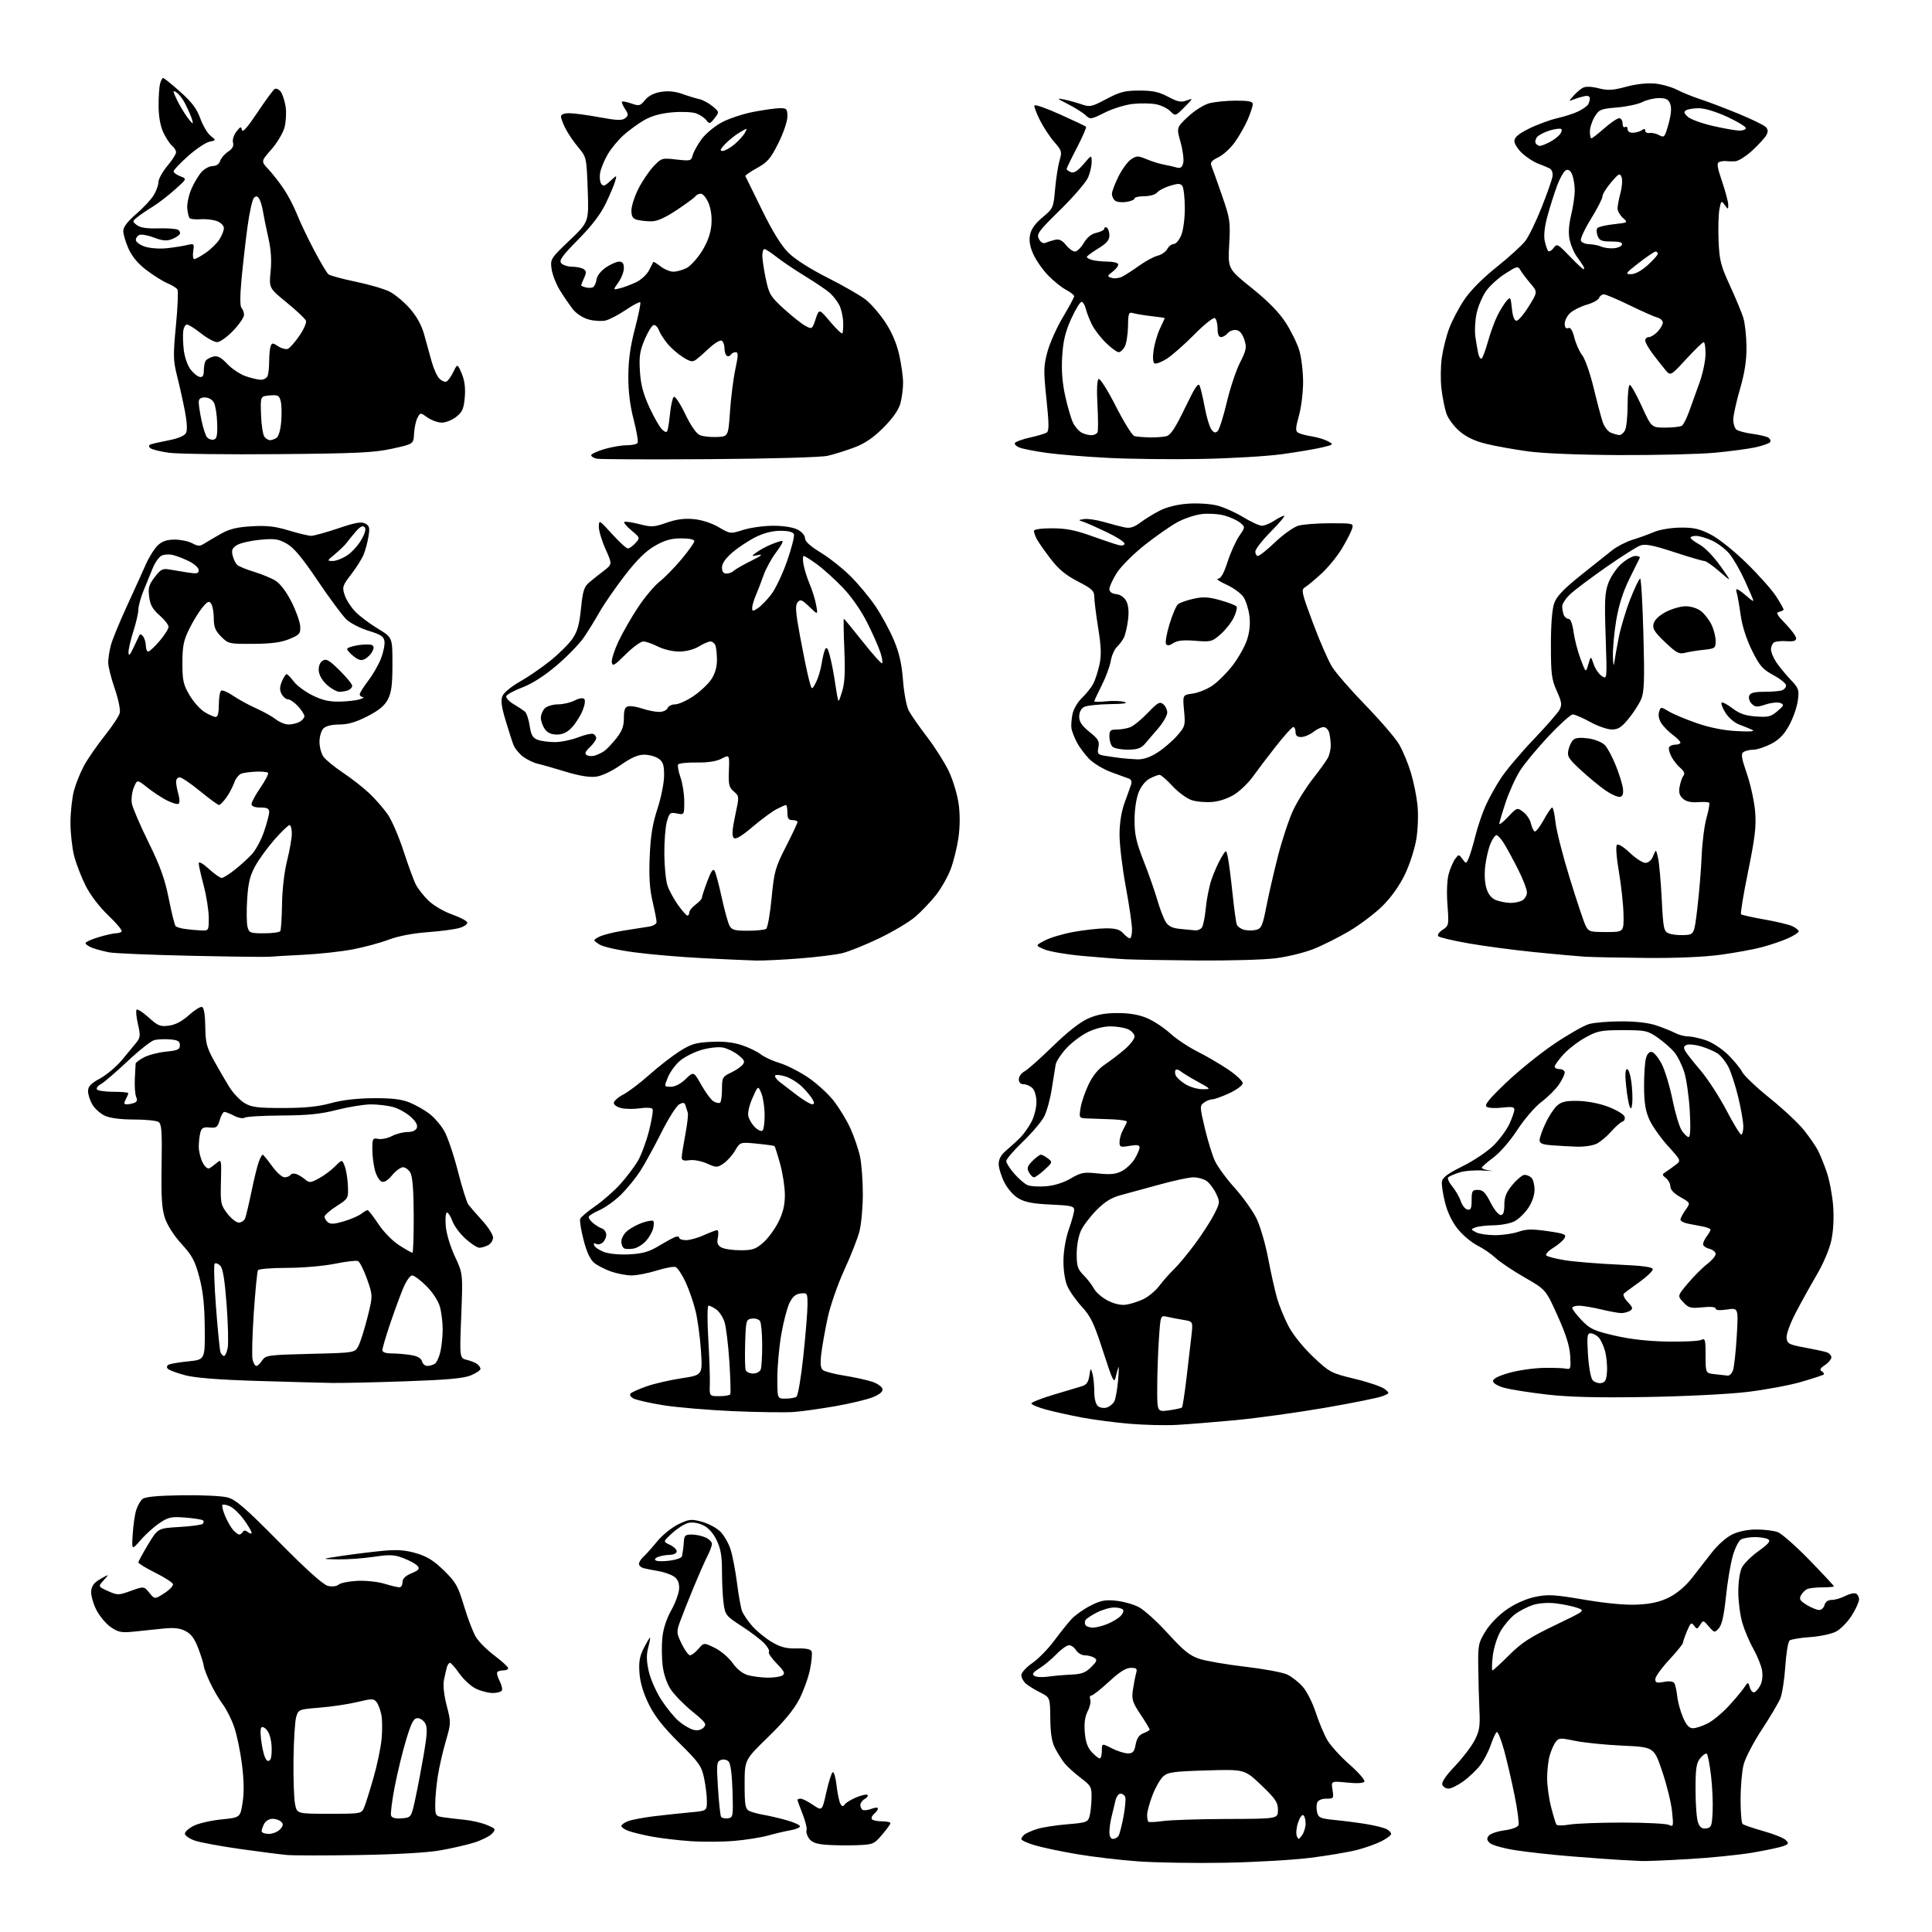 <?xml version="1.0" encoding="UTF-8" standalone="no"?>
<svg 
  version="1.1" 
  xmlns="http://www.w3.org/2000/svg" 
  xmlns:xlink="http://www.w3.org/1999/xlink" 
  xmlns:svg="http://www.w3.org/2000/svg"
  xmlns:rdf="http://www.w3.org/1999/02/22-rdf-syntax-ns#"
  xmlns:cc="http://creativecommons.org/ns#"
  xmlns:dc="http://purl.org/dc/elements/1.1/"
  viewBox="0 0 768 768"
  width="768"
  height="768"
>
<style>svg {background-color: white; }</style>"
<path stroke="none" fill="black" fill-rule="evenodd" d="M487.00,740.47C475.18,740.69 459.65,740.44 452.50,739.93C445.35,739.42 434.32,738.12 428.00,737.04C421.68,735.97 414.14,734.37 411.25,733.50C408.36,732.63 406.00,731.55 406.00,731.08C406.00,730.62 406.56,729.80 407.25,729.25C407.94,728.71 410.17,727.72 412.20,727.07C414.24,726.41 419.62,725.57 424.16,725.19C431.85,724.55 432.46,724.33 433.11,722.00C433.49,720.62 433.85,717.38 433.90,714.80C433.99,710.34 433.76,709.90 429.45,706.62C426.95,704.71 424.09,702.10 423.09,700.82C422.10,699.54 420.45,696.92 419.44,695.00C418.11,692.47 417.58,689.18 417.51,683.13C417.42,674.76 417.42,674.76 413.46,672.76C411.28,671.66 408.71,670.07 407.75,669.23C406.79,668.38 406.00,666.88 406.00,665.89C406.00,664.90 407.93,662.77 410.33,661.12C412.70,659.48 416.59,655.52 418.97,652.32C421.35,649.12 424.46,645.22 425.90,643.66C427.33,642.09 430.73,639.68 433.45,638.29C437.51,636.22 439.34,635.86 443.57,636.30C446.42,636.59 450.49,637.72 452.62,638.81C454.76,639.90 459.99,644.63 464.25,649.32C470.46,656.15 472.95,658.15 476.75,659.41C479.36,660.27 487.55,661.68 494.95,662.54C502.35,663.40 509.89,664.80 511.70,665.66C513.51,666.52 516.29,668.71 517.88,670.52C519.47,672.33 521.78,676.89 523.00,680.66C524.23,684.42 526.27,689.33 527.55,691.57C528.83,693.82 532.83,698.24 536.44,701.41C540.05,704.58 542.72,707.64 542.37,708.21C541.97,708.86 539.39,709.01 535.42,708.60C529.12,707.96 529.12,707.96 529.69,711.48C530.24,714.86 530.14,715.00 527.24,715.00C525.40,715.00 523.98,715.62 523.61,716.58C523.27,717.45 523.27,719.22 523.59,720.51C524.11,722.59 524.94,722.93 530.84,723.50C534.50,723.86 540.19,724.60 543.47,725.16C546.76,725.71 550.25,726.60 551.22,727.12C552.20,727.64 553.00,728.50 553.00,729.01C553.00,729.53 551.29,730.83 549.19,731.90C547.09,732.97 542.71,734.54 539.44,735.38C536.17,736.23 527.88,737.63 521.00,738.50C514.12,739.37 498.82,740.25 487.00,740.47zM652.50,739.78C650.85,739.70 647.02,739.50 644.00,739.34C640.98,739.18 632.20,738.54 624.50,737.92C616.80,737.30 606.71,736.18 602.08,735.44C597.46,734.70 593.00,733.42 592.17,732.60C591.00,731.43 590.93,730.79 591.85,729.68C592.50,728.89 595.30,727.95 598.06,727.59C600.92,727.21 603.32,726.32 603.63,725.53C603.92,724.76 603.23,719.49 602.09,713.82C600.95,708.14 599.07,700.02 597.90,695.76C596.73,691.50 595.42,688.24 594.98,688.51C594.54,688.78 593.48,691.09 592.61,693.64C591.74,696.19 589.85,699.82 588.41,701.71C586.97,703.59 583.97,706.46 581.75,708.07C579.52,709.68 576.85,711.00 575.82,711.00C574.78,711.00 573.67,710.31 573.35,709.47C572.97,708.48 574.71,705.89 578.25,702.17C581.28,699.00 584.81,694.41 586.10,691.96C588.09,688.18 588.40,686.36 588.10,680.00C587.91,675.88 587.70,668.19 587.63,662.92C587.51,653.89 587.67,653.06 590.54,648.42C592.34,645.50 595.80,641.97 599.04,639.74C602.42,637.42 606.70,635.53 610.28,634.78C615.34,633.72 617.78,633.86 629.86,635.91C638.81,637.42 646.26,638.10 651.08,637.85C656.40,637.58 659.91,636.77 663.49,634.99C666.57,633.45 670.01,630.55 672.49,627.40C674.69,624.59 678.30,619.97 680.50,617.12C682.75,614.20 686.28,611.08 688.57,609.97C691.13,608.73 694.70,608.00 698.25,608.00C701.34,608.00 705.14,608.47 706.68,609.04C708.23,609.61 713.89,614.60 719.25,620.11C724.61,625.63 729.00,630.34 729.00,630.57C729.00,630.81 727.01,631.00 724.58,631.00C722.15,631.00 719.44,631.28 718.55,631.62C717.67,631.96 716.49,633.08 715.94,634.11C715.10,635.67 715.49,636.33 718.22,637.99C720.02,639.09 722.24,639.99 723.13,640.00C724.03,640.00 725.00,639.10 725.29,638.00C725.62,636.72 726.66,636.00 728.16,635.99C729.45,635.99 731.82,635.30 733.43,634.46C735.05,633.62 736.96,633.15 737.68,633.43C738.41,633.71 739.00,634.76 739.00,635.77C739.00,636.78 737.68,639.70 736.06,642.25C734.44,644.80 731.63,647.66 729.81,648.60C728.00,649.53 723.36,650.52 719.51,650.78C715.65,651.04 712.01,651.65 711.40,652.12C710.80,652.60 710.02,657.25 709.68,662.46C709.34,667.66 708.44,673.40 707.68,675.21C706.92,677.02 703.60,682.61 700.30,687.63C697.00,692.66 693.76,698.89 693.11,701.49C692.45,704.08 691.91,710.28 691.90,715.25C691.90,720.22 692.25,724.63 692.70,725.04C693.14,725.46 696.85,726.73 700.94,727.88C705.03,729.02 709.05,730.62 709.86,731.44C711.17,732.75 711.06,733.03 708.90,733.85C707.55,734.36 702.08,735.52 696.73,736.44C691.38,737.35 679.92,738.51 671.25,739.01C662.59,739.52 654.15,739.87 652.50,739.78zM142.50,737.41C129.30,737.62 116.47,737.61 114.00,737.38C111.53,737.16 103.17,736.09 95.42,735.00C87.68,733.91 79.58,732.40 77.42,731.66C75.27,730.91 73.50,729.67 73.50,728.90C73.50,728.13 75.12,726.71 77.10,725.74C79.09,724.77 84.04,723.64 88.10,723.24C95.50,722.50 95.50,722.50 96.43,716.60C97.07,712.62 96.98,707.67 96.18,701.33C95.53,696.17 94.12,689.43 93.04,686.37C91.96,683.30 89.92,679.27 88.50,677.41C87.08,675.55 84.82,671.66 83.47,668.77C82.12,665.87 81.02,662.95 81.01,662.29C81.00,661.62 80.07,658.58 78.92,655.52C77.39,651.42 76.04,649.56 73.76,648.38C71.47,647.19 69.18,646.94 64.84,647.39C61.63,647.73 56.41,648.26 53.25,648.59C48.29,649.10 47.03,648.85 44.07,646.84C42.19,645.55 39.60,642.48 38.33,640.00C37.05,637.52 36.12,634.17 36.25,632.55C36.44,630.35 37.39,629.10 40.00,627.62C43.50,625.65 43.50,625.65 41.23,628.16C38.96,630.68 38.96,630.68 42.91,632.46C46.73,634.18 47.06,634.18 52.04,632.39C57.21,630.53 57.21,630.53 59.36,633.16C61.50,635.78 61.50,635.78 65.31,633.34C67.41,631.99 68.96,630.35 68.75,629.69C68.54,629.04 65.36,627.00 61.68,625.16C58.01,623.33 55.00,621.50 55.00,621.09C55.00,620.69 56.75,617.47 58.88,613.93C62.77,607.50 62.77,607.50 71.30,607.00C76.00,606.73 80.18,606.16 80.59,605.75C81.00,605.34 81.06,604.73 80.72,604.39C80.39,604.05 77.26,603.55 73.78,603.27C68.13,602.82 67.01,603.05 63.47,605.41C61.29,606.86 57.89,609.90 55.93,612.17C52.35,616.28 52.35,616.28 52.75,609.89C52.97,606.37 53.59,602.07 54.13,600.33C54.66,598.59 55.80,596.58 56.64,595.88C57.71,595.00 62.59,594.53 72.34,594.39C80.14,594.27 88.30,594.66 90.50,595.26C93.75,596.14 97.61,599.49 111.00,613.04C121.90,624.07 128.47,629.97 130.35,630.41C132.05,630.82 133.77,630.61 134.63,629.89C135.42,629.24 138.77,628.57 142.06,628.41C145.36,628.25 150.18,628.76 152.78,629.55C155.38,630.33 158.06,630.98 158.75,630.99C159.44,631.00 160.00,630.08 160.00,628.95C160.00,627.54 161.12,626.43 163.58,625.40C166.48,624.19 166.94,623.64 166.00,622.50C165.37,621.73 162.87,620.35 160.45,619.43C156.67,617.98 155.00,617.91 148.49,618.87C144.32,619.49 137.90,619.94 134.21,619.87C127.50,619.74 127.50,619.74 136.00,618.47C140.68,617.77 147.92,616.88 152.10,616.48C157.91,615.94 161.04,616.16 165.42,617.43C169.78,618.70 172.40,620.33 176.46,624.30C181.22,628.95 182.06,630.44 184.48,638.50C185.97,643.45 188.10,648.99 189.21,650.80C190.32,652.62 193.65,655.94 196.62,658.17C199.58,660.41 202.00,662.64 202.00,663.12C202.00,663.60 201.18,664.00 200.17,664.00C199.16,664.00 198.05,664.28 197.71,664.63C197.36,664.97 197.76,666.56 198.58,668.16C199.41,669.75 199.81,671.50 199.48,672.03C199.15,672.56 197.51,673.00 195.84,673.00C194.17,673.00 191.20,672.24 189.25,671.31C187.30,670.39 184.33,667.69 182.66,665.31C180.98,662.94 179.28,661.00 178.87,661.00C178.47,661.00 177.91,661.79 177.64,662.75C177.37,663.71 176.85,666.00 176.48,667.84C176.06,669.91 176.48,673.78 177.57,678.01C179.31,684.71 179.30,684.96 177.20,692.17C176.02,696.20 174.60,702.42 174.04,706.00C173.47,709.58 173.01,714.62 173.01,717.20C173.00,721.75 173.11,721.93 176.25,722.40C178.04,722.67 181.81,723.11 184.64,723.39C187.46,723.66 191.47,724.59 193.53,725.45C197.12,726.95 197.21,727.11 195.60,728.89C194.67,729.91 191.49,731.51 188.54,732.44C185.58,733.37 179.41,734.79 174.83,735.58C169.72,736.47 157.23,737.18 142.50,737.41zM340.40,733.50C336.60,733.63 331.15,733.55 328.27,733.32C324.44,733.01 322.66,732.35 321.60,730.83C320.80,729.70 320.36,728.22 320.62,727.54C320.88,726.87 320.17,723.98 319.05,721.12C317.92,718.26 317.00,715.72 317.00,715.46C317.00,715.21 317.57,715.00 318.27,715.00C318.97,715.00 321.17,716.11 323.17,717.47C326.81,719.94 326.81,719.94 328.47,712.49C329.38,708.39 330.53,704.79 331.01,704.49C331.50,704.19 332.20,706.60 332.56,709.85C332.93,713.10 333.63,716.37 334.12,717.13C334.79,718.18 335.18,718.22 335.79,717.29C336.22,716.62 338.29,715.36 340.39,714.48C342.50,713.60 344.50,713.17 344.85,713.52C345.20,713.86 344.70,714.59 343.74,715.12C342.78,715.66 342.00,716.73 342.00,717.49C342.00,718.26 342.41,719.14 342.92,719.45C343.42,719.76 344.99,719.57 346.42,719.03C347.84,718.49 349.00,718.43 349.00,718.90C349.00,719.37 348.33,720.31 347.51,720.99C346.69,721.67 346.27,722.63 346.57,723.11C346.87,723.60 348.67,724.00 350.56,724.00C352.45,724.00 353.98,724.34 353.96,724.75C353.94,725.16 352.43,727.24 350.61,729.37C347.41,733.11 347.05,733.25 340.40,733.50zM291.87,731.78C287.27,732.18 279.45,732.23 274.50,731.89C269.55,731.55 262.57,730.73 259.00,730.05C255.43,729.38 251.26,728.36 249.75,727.79C248.24,727.22 247.00,726.35 247.00,725.85C247.00,725.36 248.21,724.49 249.69,723.93C251.17,723.37 255.78,722.50 259.94,721.99C264.10,721.49 270.54,720.80 274.25,720.46C281.00,719.84 281.00,719.84 281.00,715.97C281.00,713.84 280.50,709.71 279.88,706.80C278.88,702.02 277.89,700.64 269.96,692.79C263.59,686.48 260.26,682.23 257.89,677.42C255.72,673.01 254.47,668.84 254.20,665.05C253.88,660.62 254.26,658.41 255.91,655.17C257.08,652.88 258.19,651.00 258.38,651.00C258.57,651.00 258.25,652.76 257.68,654.90C256.92,657.74 256.98,660.31 257.88,664.34C258.56,667.38 260.81,672.49 262.88,675.70C264.96,678.91 268.12,682.76 269.90,684.27C271.69,685.77 274.28,687.28 275.66,687.63C277.28,688.04 278.71,687.72 279.68,686.74C281.04,685.39 280.56,684.71 275.23,680.36C271.94,677.69 268.10,673.76 266.68,671.64C265.14,669.32 263.84,665.58 263.43,662.28C263.05,659.26 262.99,654.24 263.28,651.14C263.63,647.49 264.91,643.56 266.89,640.00C268.58,636.98 269.97,633.05 269.98,631.27C269.99,629.01 269.33,627.61 267.75,626.60C266.51,625.80 263.70,624.85 261.50,624.49C259.30,624.12 256.71,623.61 255.75,623.35C254.79,623.08 254.00,622.32 254.00,621.65C254.00,620.99 254.79,619.74 255.75,618.87C256.71,618.01 259.17,615.26 261.21,612.76C263.25,610.26 267.03,607.20 269.62,605.94C273.88,603.88 274.74,603.78 278.91,604.89C281.43,605.57 284.73,607.29 286.22,608.72C287.72,610.15 289.60,613.39 290.41,615.91C291.21,618.44 292.36,624.46 292.98,629.30C293.59,634.14 294.49,639.15 294.98,640.44C295.47,641.73 297.31,644.42 299.07,646.43C300.83,648.43 304.32,651.27 306.82,652.74C310.34,654.81 312.57,655.37 316.74,655.28C320.45,655.19 322.28,655.57 322.64,656.51C322.93,657.26 322.63,660.49 321.98,663.69C321.33,666.89 319.41,672.20 317.71,675.50C315.61,679.57 311.62,684.41 305.31,690.53C296.00,699.57 296.00,699.57 296.00,709.25C296.00,717.46 296.27,719.07 297.75,719.83C298.71,720.33 301.30,721.04 303.50,721.42C305.70,721.79 309.86,722.76 312.75,723.58C315.64,724.39 318.00,725.47 318.00,725.98C318.00,726.49 316.31,727.20 314.25,727.56C312.19,727.91 308.19,728.85 305.37,729.64C302.55,730.43 296.48,731.39 291.87,731.78zM442.44,731.00C443.23,731.00 444.22,730.45 444.64,729.77C445.06,729.10 445.94,725.65 446.61,722.11C447.27,718.58 447.58,715.08 447.30,714.34C447.02,713.60 446.17,713.00 445.41,713.00C444.66,713.00 443.76,714.24 443.42,715.75C443.08,717.26 442.40,720.08 441.91,722.00C441.41,723.92 441.01,726.74 441.01,728.25C441.00,729.98 441.53,731.00 442.44,731.00zM517.57,729.56C518.36,728.49 519.00,726.38 519.00,724.87C519.00,723.36 518.59,721.86 518.08,721.55C517.57,721.24 516.63,722.58 515.99,724.53C515.34,726.48 515.12,728.85 515.48,729.79C516.09,731.36 516.26,731.34 517.57,729.56zM106.85,729.00C108.41,729.00 110.43,728.18 111.33,727.19C112.60,725.79 112.70,725.10 111.79,724.19C111.13,723.53 109.58,723.00 108.34,723.00C107.09,723.00 105.60,723.87 105.04,724.93C104.47,726.00 104.00,727.35 104.00,727.93C104.00,728.52 105.28,729.00 106.85,729.00zM678.25,726.82C680.28,726.53 680.53,725.87 680.80,720.08C680.97,716.56 680.67,710.11 680.15,705.76C679.62,701.42 678.89,697.55 678.51,697.18C678.13,696.81 676.97,697.56 675.91,698.86C674.30,700.85 674.00,702.87 674.00,711.55C674.00,717.22 674.45,723.06 675.00,724.50C675.74,726.45 676.59,727.06 678.25,726.82zM623.84,725.30C626.40,724.86 635.92,724.50 645.00,724.50C654.08,724.50 662.36,724.91 663.41,725.42C665.22,726.29 665.28,726.00 664.66,720.03C664.30,716.56 662.54,709.40 660.74,704.11C657.49,694.50 657.49,694.50 644.99,693.92C638.12,693.61 629.62,692.75 626.10,692.01C620.15,690.77 619.61,690.81 618.34,692.54C617.59,693.57 616.54,696.00 616.00,697.95C615.45,699.90 615.01,703.91 615.01,706.86C615.00,709.80 615.72,714.97 616.59,718.35C617.46,721.72 618.40,724.84 618.68,725.29C618.95,725.73 621.27,725.74 623.84,725.30zM462.24,723.90C465.13,723.48 476.61,723.11 487.75,723.07C508.00,723.00 508.00,723.00 508.00,719.49C508.00,716.46 507.08,715.09 501.39,709.64C494.77,703.32 494.77,703.32 479.64,703.77C466.40,704.17 464.23,704.48 462.36,706.18C461.19,707.26 459.27,710.62 458.11,713.66C456.95,716.69 456.00,720.19 456.00,721.42C456.00,722.66 456.22,723.89 456.49,724.16C456.76,724.42 459.35,724.31 462.24,723.90zM159.74,722.81C163.50,722.50 163.50,722.50 165.21,714.50C166.15,710.10 167.65,702.16 168.55,696.86C169.80,689.50 169.92,686.71 169.06,685.11C168.44,683.95 167.06,683.00 166.00,683.00C164.44,683.00 163.56,684.65 161.49,691.45C160.07,696.09 158.02,704.51 156.92,710.14C155.83,715.78 155.17,721.01 155.46,721.76C155.81,722.66 157.26,723.02 159.74,722.81zM289.34,722.81C291.42,722.51 291.49,722.10 291.19,712.00C290.98,705.30 290.42,701.03 289.61,700.21C288.89,699.48 287.58,699.22 286.54,699.62C284.89,700.26 284.79,701.24 285.41,710.82C285.78,716.60 286.33,721.73 286.64,722.22C286.94,722.71 288.16,722.98 289.34,722.81zM130.92,721.00C143.76,721.00 143.76,721.00 144.85,718.25C145.45,716.74 147.11,711.45 148.52,706.50C149.94,701.55 151.36,694.74 151.68,691.37C152.00,688.00 151.98,683.69 151.62,681.79C151.27,679.90 150.42,677.60 149.74,676.69C148.60,675.16 147.99,675.16 142.00,676.59C138.43,677.45 131.71,678.45 127.07,678.82C118.79,679.49 118.62,679.55 117.74,682.50C117.25,684.15 116.77,691.80 116.67,699.50C116.58,707.20 116.86,715.19 117.30,717.25C118.09,721.00 118.09,721.00 130.92,721.00zM106.61,700.00C107.60,700.00 108.00,698.64 108.00,695.22C108.00,692.44 107.32,689.48 106.38,688.14C105.47,686.83 104.39,686.21 103.90,686.70C103.40,687.20 103.50,690.26 104.12,693.79C104.85,697.91 105.68,700.00 106.61,700.00zM437.17,699.00C437.63,699.00 438.00,697.64 438.00,695.98C438.00,692.96 438.00,692.96 441.96,694.98C444.14,696.09 447.01,697.00 448.35,697.00C450.34,697.00 450.90,696.36 451.44,693.45C451.91,690.95 452.83,689.64 454.55,688.98C455.90,688.47 457.00,687.81 457.00,687.51C457.00,687.21 455.36,684.50 453.36,681.49C450.15,676.65 449.80,675.52 450.35,671.76C450.69,669.42 451.26,666.49 451.60,665.25C452.15,663.31 451.85,663.00 449.50,663.00C447.57,663.00 445.01,664.62 440.83,668.50C437.56,671.52 434.41,674.00 433.84,674.00C433.26,674.00 433.06,674.70 433.39,675.56C433.72,676.42 433.26,678.52 432.38,680.23C431.28,682.36 430.92,684.99 431.22,688.67C431.54,692.48 432.34,694.73 434.01,696.51C435.29,697.88 436.72,699.00 437.17,699.00zM672.98,687.00C674.14,687.00 676.76,686.14 678.81,685.09C680.87,684.05 684.56,681.01 687.03,678.34C689.49,675.68 692.27,672.38 693.21,671.00C694.92,668.50 694.92,668.50 695.59,670.79C695.96,672.05 696.76,672.92 697.38,672.71C697.99,672.51 699.07,671.25 699.77,669.92C700.52,668.49 700.79,666.06 700.44,664.00C700.11,662.08 698.56,658.25 697.01,655.50C695.46,652.75 693.47,648.06 692.59,645.07C691.72,642.08 691.00,636.55 691.00,632.77C691.00,628.70 691.60,624.75 692.46,623.07C693.27,621.51 696.26,618.56 699.11,616.52C703.05,613.69 703.95,612.58 702.89,611.91C702.13,611.43 699.78,611.02 697.68,611.02C695.59,611.01 693.08,611.42 692.11,611.94C691.13,612.47 689.64,615.45 688.75,618.69C687.86,621.89 686.65,629.20 686.06,634.93C685.30,642.22 684.46,645.94 683.26,647.27C681.58,649.12 681.49,649.11 679.29,646.56C677.12,644.02 677.01,644.01 675.83,645.90C674.72,647.69 674.51,647.71 673.41,646.21C672.36,644.77 672.01,645.05 670.60,648.40C669.72,650.52 669.00,652.61 669.00,653.07C669.00,653.52 666.52,656.56 663.50,659.83C660.48,663.09 658.00,666.54 658.00,667.49C658.00,668.92 658.60,669.11 661.42,668.58C663.60,668.17 665.11,668.36 665.57,669.11C665.97,669.76 666.50,672.14 666.74,674.39C666.99,676.65 668.02,680.41 669.04,682.75C670.37,685.81 671.47,687.00 672.98,687.00zM305.00,666.89C307.48,666.94 310.17,666.54 310.99,666.03C312.23,665.25 311.83,664.41 308.72,661.23C306.65,659.11 305.27,657.06 305.65,656.68C306.03,656.30 305.25,654.81 303.92,653.36C302.59,651.92 298.53,648.82 294.90,646.47C288.61,642.40 288.27,641.98 287.65,637.46C287.29,634.85 287.00,629.10 287.00,624.68C287.00,618.52 286.50,615.60 284.87,612.24C283.50,609.39 281.60,607.30 279.48,606.29C277.47,605.33 275.19,604.99 273.56,605.40C272.10,605.76 269.24,607.58 267.21,609.44C263.52,612.83 263.52,612.83 266.26,614.07C267.77,614.76 269.00,615.92 269.00,616.66C269.00,617.44 267.85,618.03 266.25,618.07C264.74,618.11 262.63,618.48 261.57,618.90C260.38,619.36 260.05,619.91 260.71,620.32C261.31,620.69 263.86,620.71 266.40,620.36C268.93,620.01 271.05,619.23 271.12,618.61C271.18,618.00 271.34,617.05 271.46,616.50C271.59,615.95 271.76,614.26 271.85,612.75C271.98,610.41 272.44,610.00 274.95,610.00C276.58,610.00 279.05,610.52 280.45,611.16C281.85,611.80 283.00,612.95 283.00,613.71C283.00,614.47 282.25,616.54 281.34,618.30C280.42,620.06 277.90,625.77 275.73,631.00C273.57,636.23 271.12,642.40 270.29,644.71C268.87,648.68 268.91,649.19 270.98,653.46C272.19,655.96 273.69,658.00 274.31,658.00C274.93,658.00 276.42,656.86 277.62,655.46C279.80,652.93 279.80,652.93 284.15,655.06C286.54,656.24 289.72,658.94 291.21,661.06C292.90,663.46 295.17,665.28 297.21,665.87C299.02,666.39 302.52,666.85 305.00,666.89zM416.50,666.50C418.70,666.18 422.86,665.82 425.75,665.69C429.97,665.50 431.54,664.92 433.75,662.70C436.07,660.37 436.27,659.79 435.00,658.98C434.18,658.46 432.49,658.02 431.26,658.02C430.03,658.01 428.45,657.10 427.77,656.00C427.08,654.90 425.82,654.00 424.96,654.00C424.10,654.00 421.84,655.60 419.95,657.57C418.05,659.53 415.00,662.06 413.16,663.20C410.62,664.78 410.14,665.49 411.16,666.18C411.90,666.67 414.30,666.82 416.50,666.50zM593.28,664.00C593.59,664.00 596.56,661.28 599.89,657.95C604.79,653.05 608.25,650.79 618.08,646.08C630.21,640.27 630.21,640.27 626.92,639.12C625.11,638.49 621.30,637.70 618.45,637.36C615.34,637.00 611.71,637.25 609.38,638.00C607.25,638.69 604.05,640.33 602.27,641.66C600.50,642.98 597.93,645.98 596.56,648.31C595.15,650.71 593.78,655.05 593.40,658.28C593.03,661.43 592.98,664.00 593.28,664.00zM434.44,647.00C435.71,647.00 438.34,646.34 440.28,645.53C442.22,644.72 444.52,643.33 445.41,642.45C446.29,641.56 446.76,640.43 446.45,639.92C446.14,639.41 444.54,639.00 442.90,639.00C441.26,639.00 438.17,639.89 436.03,640.99C433.89,642.08 431.85,643.43 431.51,643.99C431.16,644.54 431.16,645.45 431.50,646.00C431.84,646.55 433.16,647.00 434.44,647.00zM95.10,610.00C95.53,610.00 96.17,609.53 96.53,608.95C96.97,608.23 97.62,608.27 98.59,609.07C99.37,609.72 100.00,609.81 100.00,609.27C100.00,608.74 98.64,606.42 96.97,604.11C95.30,601.81 92.82,599.42 91.46,598.80C90.10,598.18 88.74,597.92 88.44,598.23C88.13,598.53 88.60,600.50 89.48,602.61C90.36,604.71 91.80,607.23 92.69,608.21C93.58,609.20 94.66,610.00 95.10,610.00zM467.50,566.43C463.10,566.66 454.77,566.45 449.00,565.97C443.23,565.48 434.68,564.36 430.00,563.48C425.32,562.60 418.91,561.17 415.75,560.31C412.59,559.44 410.00,558.36 410.00,557.90C410.00,557.44 413.94,555.88 418.75,554.43C423.56,552.99 428.62,551.47 430.00,551.07C431.87,550.53 432.63,549.48 433.03,546.92C433.52,543.67 433.59,543.63 434.26,546.00C434.65,547.38 434.98,550.58 434.99,553.13C434.99,555.94 435.57,558.23 436.45,558.96C437.25,559.62 438.83,559.87 439.95,559.51C441.08,559.16 442.42,558.09 442.93,557.13C443.44,556.18 444.11,552.50 444.43,548.95C444.75,545.40 444.82,542.95 444.59,543.50C444.36,544.05 443.87,545.85 443.49,547.50C442.89,550.11 442.25,548.78 438.52,537.24C434.88,525.99 433.59,523.28 430.04,519.43C427.73,516.93 425.13,513.22 424.26,511.19C423.31,508.99 422.70,504.88 422.74,501.00C422.79,497.13 423.66,492.11 424.91,488.59C426.06,485.34 427.00,481.91 427.00,480.96C427.00,479.48 425.68,479.18 417.71,478.83C410.82,478.53 407.52,477.91 404.96,476.44C402.92,475.27 400.58,472.63 399.25,470.02C398.01,467.57 397.00,464.28 397.00,462.70C397.00,460.69 397.96,459.01 400.17,457.16C401.91,455.70 404.43,453.38 405.77,452.00C407.11,450.62 409.06,447.83 410.10,445.79C411.15,443.75 412.00,440.29 412.00,438.11C412.00,435.84 411.33,433.47 410.43,432.57C409.56,431.71 407.99,431.00 406.93,431.00C405.68,431.00 405.00,430.31 405.00,429.04C405.00,427.95 406.01,426.54 407.25,425.89C408.49,425.24 413.56,420.74 418.51,415.90C424.26,410.29 429.33,406.30 432.51,404.89C436.16,403.27 439.38,402.69 444.50,402.71C449.33,402.74 452.96,403.40 456.22,404.83C458.82,405.97 462.87,408.67 465.22,410.83C467.57,412.98 472.43,416.22 476.00,418.01C479.57,419.81 485.09,423.03 488.25,425.17C491.41,427.32 494.00,429.75 494.00,430.58C494.00,431.43 491.68,433.17 488.75,434.54C485.86,435.88 482.80,436.98 481.94,436.99C481.08,437.00 479.58,437.58 478.61,438.30C476.91,439.54 476.92,440.00 478.93,448.44C480.08,453.30 481.87,459.12 482.90,461.39C483.93,463.65 487.47,468.50 490.77,472.17C494.08,475.84 497.98,481.31 499.46,484.32C500.93,487.33 503.02,494.46 504.10,500.15C505.18,505.84 506.77,512.98 507.63,516.00C508.50,519.02 510.58,524.10 512.25,527.27C514.04,530.65 518.10,535.68 522.04,539.40C528.58,545.57 529.08,545.83 538.58,548.12C543.97,549.42 549.30,551.24 550.44,552.16C552.49,553.84 552.48,553.85 549.50,555.02C547.85,555.67 537.50,557.75 526.50,559.65C515.50,561.54 499.52,563.75 491.00,564.55C482.48,565.35 471.90,566.20 467.50,566.43zM315.50,561.29C312.20,561.53 301.40,561.38 291.50,560.96C281.60,560.53 269.10,559.47 263.72,558.61C258.34,557.75 253.01,556.54 251.86,555.93C250.61,555.25 250.15,554.45 250.70,553.90C251.20,553.40 254.07,552.13 257.06,551.08C260.05,550.03 266.28,548.59 270.89,547.89C279.28,546.61 279.28,546.61 278.65,537.06C278.31,531.80 277.34,524.65 276.51,521.18C275.67,517.70 273.85,512.45 272.47,509.52C271.08,506.59 269.33,503.96 268.58,503.67C267.83,503.38 264.42,504.01 261.02,505.07C257.61,506.13 253.14,507.00 251.09,507.00C249.04,507.00 245.36,506.31 242.93,505.46C240.49,504.61 237.44,503.04 236.15,501.97C234.60,500.68 233.19,497.61 231.98,492.90C230.97,488.99 230.36,485.22 230.63,484.52C230.90,483.82 233.59,481.55 236.60,479.47C239.62,477.40 244.12,473.43 246.61,470.67C249.09,467.91 252.22,463.78 253.56,461.49C254.90,459.20 256.89,453.83 257.99,449.55C259.08,445.27 259.72,441.35 259.40,440.84C259.08,440.32 256.88,440.20 254.50,440.55C252.13,440.91 248.79,440.89 247.09,440.52C245.39,440.15 244.00,439.21 244.00,438.44C244.00,437.67 245.69,436.17 247.75,435.10C249.81,434.03 254.43,430.53 258.02,427.33C261.60,424.12 266.99,419.93 269.98,418.01C274.66,415.01 276.45,414.47 282.64,414.15C287.55,413.90 291.45,414.32 294.87,415.46C297.63,416.37 301.02,418.01 302.41,419.10C303.79,420.19 307.15,421.74 309.86,422.55C312.58,423.36 317.58,425.88 320.99,428.15C324.39,430.42 329.01,434.58 331.24,437.39C333.48,440.20 336.54,445.20 338.03,448.50C339.53,451.80 341.26,456.88 341.88,459.80C342.50,462.71 342.99,469.46 342.99,474.80C342.98,480.13 342.36,486.81 341.61,489.63C340.86,492.44 338.14,499.36 335.55,504.99C332.97,510.62 330.03,519.11 329.01,523.86C327.99,528.61 326.85,535.00 326.48,538.05C325.99,542.15 326.17,543.88 327.16,544.65C327.90,545.23 331.72,546.22 335.65,546.84C339.58,547.47 344.53,548.55 346.64,549.24C348.75,549.93 350.61,551.23 350.79,552.12C351.00,553.23 349.75,554.28 346.87,555.44C344.54,556.37 337.88,557.96 332.07,558.98C326.26,560.00 318.80,561.04 315.50,561.29zM464.67,560.63C467.24,560.28 469.56,559.77 469.83,559.50C470.11,559.23 470.93,553.94 471.66,547.75C472.39,541.56 473.28,533.98 473.62,530.90C474.25,525.30 474.25,525.30 470.38,524.67C468.24,524.32 465.33,523.77 463.91,523.43C461.31,522.83 461.31,522.83 460.66,532.66C460.30,538.07 460.01,546.72 460.01,551.89C460.00,561.27 460.00,561.27 464.67,560.63zM312.25,555.98C314.04,555.98 316.00,555.64 316.60,555.23C317.21,554.83 318.45,547.51 319.35,538.96C320.26,530.41 321.00,521.27 321.00,518.64C321.00,514.02 320.91,513.88 318.25,514.18C316.25,514.41 315.04,515.45 313.81,518.00C312.88,519.92 311.42,525.55 310.56,530.50C309.71,535.45 309.00,543.21 309.00,547.75C309.00,556.00 309.00,556.00 312.25,555.98zM654.50,555.33C635.07,555.65 623.99,555.38 615.00,554.36C608.12,553.57 600.48,552.37 598.00,551.68C595.31,550.94 593.50,549.85 593.50,548.98C593.50,548.05 595.82,546.88 600.00,545.71C603.58,544.71 609.65,543.84 613.50,543.76C617.35,543.69 621.40,543.82 622.50,544.06C624.34,544.46 624.47,544.06 624.18,539.00C623.96,535.08 622.52,530.50 619.18,523.08C614.50,512.65 614.50,512.65 606.00,507.77C601.33,505.09 596.15,501.61 594.50,500.05C592.85,498.49 589.63,496.28 587.34,495.13C585.05,493.99 581.57,491.09 579.61,488.70C577.32,485.90 575.48,482.15 574.46,478.15C573.58,474.73 573.01,470.94 573.18,469.72C573.42,468.06 575.51,466.51 581.46,463.57C585.84,461.40 591.38,457.67 593.78,455.28C596.17,452.88 598.99,449.02 600.05,446.71C601.10,444.39 601.97,441.87 601.98,441.11C602.00,440.04 600.91,439.85 597.20,440.29C594.55,440.60 591.76,440.47 590.99,439.99C589.92,439.33 591.72,437.08 598.54,430.54C603.47,425.82 612.10,418.84 617.72,415.03C623.34,411.23 629.64,407.64 631.72,407.06C633.80,406.48 639.58,406.01 644.57,406.01C650.42,406.00 655.38,406.59 658.52,407.66C661.20,408.57 664.54,409.92 665.94,410.65C667.35,411.39 669.66,411.99 671.07,411.99C672.49,412.00 675.68,412.69 678.17,413.54C680.68,414.40 684.57,416.95 686.94,419.29C689.29,421.61 691.83,424.71 692.59,426.19C693.36,427.66 698.32,432.36 703.61,436.61C708.90,440.87 715.01,446.60 717.18,449.34C719.35,452.09 721.82,455.68 722.67,457.33C723.52,458.98 725.09,462.84 726.15,465.91C727.21,468.99 728.36,474.97 728.69,479.21C729.06,484.02 728.81,489.20 728.00,492.98C727.25,496.55 724.85,502.22 722.18,506.77C719.69,511.02 715.90,517.85 713.77,521.95C711.55,526.23 710.03,530.46 710.20,531.90C710.47,534.14 711.19,534.52 717.28,535.64C721.01,536.33 724.95,537.17 726.03,537.51C727.11,537.85 728.00,538.77 728.00,539.54C728.00,540.32 726.85,541.71 725.44,542.63C723.56,543.86 723.22,544.52 724.16,545.10C724.87,545.54 725.22,546.11 724.95,546.38C724.68,546.65 720.64,547.98 715.98,549.33C711.32,550.68 701.65,552.48 694.50,553.33C687.26,554.20 669.53,555.08 654.50,555.33zM285.94,555.00C288.11,555.00 290.07,554.66 290.30,554.25C290.53,553.84 290.36,547.97 289.93,541.21C289.49,534.45 288.61,527.36 287.99,525.46C287.36,523.56 285.88,521.33 284.70,520.50C283.52,519.68 282.15,519.00 281.67,519.00C281.15,519.00 281.11,524.60 281.55,532.25C281.98,539.54 282.26,547.64 282.17,550.25C282.00,555.00 282.00,555.00 285.94,555.00zM132.00,549.74C127.88,549.67 114.38,549.31 102.00,548.93C86.77,548.46 77.59,547.73 73.61,546.68C70.37,545.82 67.29,544.69 66.77,544.17C66.18,543.58 66.25,542.96 66.96,542.53C67.58,542.14 71.11,541.53 74.80,541.16C81.50,540.50 81.50,540.50 81.39,528.00C81.32,518.89 80.73,513.40 79.25,507.75C77.52,501.21 76.42,499.15 72.19,494.51C69.18,491.23 66.53,487.10 65.57,484.22C64.32,480.45 64.03,475.91 64.24,463.18C64.46,449.64 64.25,446.78 63.00,445.99C62.17,445.46 57.74,445.02 53.15,445.02C47.79,445.01 43.66,444.46 41.61,443.48C39.85,442.65 37.64,440.67 36.71,439.08C35.77,437.49 35.00,435.09 35.00,433.75C35.00,431.88 36.09,430.72 39.75,428.72C42.36,427.30 46.30,423.98 48.50,421.35C50.70,418.72 53.29,415.59 54.25,414.38C55.79,412.45 55.86,411.55 54.83,407.09C54.19,404.30 53.95,401.72 54.30,401.36C54.66,401.01 56.82,402.41 59.10,404.47C62.78,407.80 63.70,408.17 67.16,407.71C69.76,407.36 72.40,405.97 75.10,403.53C77.32,401.52 79.67,400.06 80.32,400.28C81.07,400.53 81.54,403.36 81.60,408.09C81.69,414.49 82.15,416.32 85.00,421.50C86.81,424.80 89.56,429.53 91.09,432.00C92.63,434.48 95.38,437.39 97.20,438.48C99.99,440.15 102.33,440.45 112.50,440.45C121.22,440.45 126.41,439.92 131.50,438.53C136.13,437.26 141.89,436.59 148.50,436.55C155.91,436.51 159.63,436.96 162.87,438.29C165.27,439.27 168.78,441.26 170.67,442.70C172.55,444.14 175.20,447.19 176.54,449.48C177.89,451.78 180.34,458.97 181.99,465.47C183.65,471.98 185.55,478.02 186.22,478.90C186.89,479.78 189.37,482.62 191.72,485.21C194.07,487.80 196.00,490.82 196.00,491.92C196.00,493.03 195.13,494.40 194.07,494.96C193.00,495.53 191.43,496.00 190.57,496.00C189.71,496.00 187.22,494.39 185.04,492.41C182.85,490.44 180.51,487.29 179.83,485.41C179.15,483.54 178.18,482.00 177.68,482.00C177.17,482.00 176.95,484.39 177.19,487.31C177.45,490.39 178.97,495.48 180.82,499.44C184.01,506.25 184.01,506.25 183.35,523.07C182.69,539.88 182.69,539.88 185.60,540.58C187.19,540.96 189.06,541.72 189.75,542.26C190.44,542.80 191.00,543.66 191.00,544.17C191.00,544.68 189.31,545.82 187.25,546.70C184.43,547.91 178.06,548.50 161.50,549.08C149.40,549.51 136.12,549.80 132.00,549.74zM636.41,549.80C638.09,549.56 638.56,548.68 638.80,545.31C638.97,543.00 638.62,539.31 638.03,537.10C637.43,534.90 636.25,532.39 635.40,531.55C634.55,530.70 633.15,530.00 632.29,530.00C630.94,530.00 630.79,531.22 631.25,538.52C631.54,543.20 632.35,547.72 633.05,548.56C633.75,549.41 635.26,549.96 636.41,549.80zM686.77,546.83C687.48,546.92 688.42,545.99 688.88,544.75C689.34,543.51 690.01,537.41 690.38,531.19C691.04,519.87 691.04,519.87 686.52,520.55C683.62,520.98 682.00,520.85 682.00,520.19C682.00,519.53 680.06,519.34 676.75,519.68C672.06,520.15 671.25,519.94 669.14,517.67C666.77,515.13 666.77,515.13 671.04,510.06C673.39,507.28 676.82,503.85 678.66,502.45C680.50,501.05 682.00,499.25 682.00,498.47C682.00,497.68 680.88,496.76 679.50,496.41C678.12,496.07 677.00,495.24 677.00,494.58C677.00,493.92 677.66,492.51 678.47,491.44C679.28,490.37 679.95,489.20 679.97,488.83C679.99,488.46 678.65,487.90 677.00,487.58C675.35,487.26 672.65,486.74 671.00,486.42C669.35,486.10 668.00,485.38 668.00,484.82C668.00,484.27 668.91,482.53 670.02,480.98C672.03,478.15 672.03,478.15 668.02,475.89C665.47,474.46 664.00,472.92 664.00,471.68C664.00,470.60 663.21,469.09 662.25,468.32C660.59,467.00 660.60,466.87 662.37,465.71C663.40,465.05 665.15,463.79 666.26,462.92C668.25,461.37 668.19,461.23 663.03,455.53C660.13,452.33 656.82,447.64 655.67,445.11C654.10,441.63 653.58,438.41 653.54,432.00C653.52,427.32 653.86,422.23 654.29,420.68C654.79,418.87 655.64,417.98 656.66,418.18C657.53,418.36 659.29,420.52 660.57,423.00C661.85,425.48 663.77,431.83 664.84,437.12C665.91,442.42 667.56,447.93 668.51,449.37C669.46,450.82 670.69,452.00 671.26,452.00C671.93,452.00 672.09,448.48 671.72,441.75C671.40,436.11 670.43,429.16 669.55,426.30C668.67,423.44 666.86,419.80 665.54,418.23C664.21,416.65 661.22,414.04 658.90,412.43C654.94,409.69 654.06,409.50 645.09,409.50C636.36,409.51 635.02,409.77 630.20,412.44C627.28,414.06 623.34,417.09 621.45,419.19C619.55,421.29 618.00,423.45 618.00,424.00C618.00,424.55 618.90,425.00 620.00,425.00C621.10,425.00 622.00,425.61 622.00,426.35C622.00,427.10 620.98,429.22 619.73,431.08C618.48,432.93 615.36,436.04 612.80,437.98C610.18,439.96 605.97,444.85 603.15,449.16C600.28,453.57 596.24,458.23 593.62,460.16C591.12,462.00 589.06,463.81 589.04,464.19C589.02,464.57 590.46,465.07 592.25,465.31C594.04,465.54 592.88,465.54 589.69,465.31C586.49,465.08 582.21,465.42 580.19,466.06C578.16,466.71 576.14,467.57 575.69,467.98C575.25,468.38 575.97,470.01 577.29,471.61C578.62,473.20 580.14,475.85 580.68,477.50C581.22,479.15 582.42,480.65 583.33,480.82C584.67,481.08 585.00,480.34 585.00,477.07C585.00,473.40 585.25,473.00 587.48,473.00C589.46,473.00 590.48,474.02 592.50,478.00C593.89,480.75 595.70,483.00 596.52,483.00C597.58,483.00 598.00,481.86 598.00,478.93C598.00,475.81 598.76,473.95 601.25,470.95C603.04,468.80 605.20,467.03 606.05,467.02C606.90,467.01 608.14,467.54 608.80,468.20C609.46,468.86 610.00,471.01 610.00,472.97C610.00,475.14 609.01,477.99 607.47,480.26C606.08,482.30 603.63,484.66 602.02,485.49C600.41,486.32 596.71,487.03 593.80,487.07C590.88,487.11 587.61,487.49 586.52,487.91C584.59,488.67 584.59,488.71 586.71,489.84C587.90,490.48 591.32,491.00 594.31,491.00C597.30,491.00 601.49,490.39 603.62,489.64C606.72,488.56 609.05,488.51 615.19,489.39C621.92,490.36 622.76,490.71 621.93,492.17C621.41,493.09 619.38,494.84 617.42,496.05C615.46,497.26 614.22,498.62 614.68,499.07C615.13,499.52 618.42,500.37 622.00,500.95C625.58,501.54 634.91,502.31 642.75,502.67C653.20,503.14 657.00,503.65 657.00,504.57C657.00,505.26 654.64,507.52 651.75,509.59C648.86,511.66 646.08,513.71 645.56,514.16C645.01,514.64 645.61,516.02 647.04,517.54C649.07,519.70 649.22,520.25 647.97,521.04C647.16,521.55 645.60,521.97 644.50,521.97C643.40,521.97 639.80,521.32 636.50,520.52C633.20,519.72 629.26,519.06 627.75,519.04C626.24,519.02 625.00,519.43 625.00,519.96C625.00,520.48 626.69,522.68 628.75,524.83C632.06,528.28 633.60,529.00 641.79,530.91C648.00,532.36 654.97,533.15 662.79,533.29C669.23,533.41 675.29,533.11 676.25,532.64C677.83,531.87 678.00,532.46 678.00,538.83C678.00,545.88 678.00,545.88 681.75,546.27C683.81,546.49 686.07,546.74 686.77,546.83zM299.36,546.00C300.70,546.00 302.06,545.29 302.39,544.42C302.73,543.55 302.99,539.16 302.98,534.67C302.98,530.18 302.59,525.90 302.12,525.16C301.66,524.43 300.20,523.98 298.89,524.16C296.59,524.49 296.49,524.85 296.21,533.92C296.05,539.11 296.15,543.95 296.43,544.67C296.71,545.40 298.03,546.00 299.36,546.00zM101.90,543.00C102.37,543.00 103.41,542.02 104.21,540.81C105.59,538.73 106.51,538.60 123.37,538.18C141.08,537.75 141.08,537.75 142.50,535.00C143.28,533.50 144.89,528.39 146.08,523.65C148.23,515.04 148.23,515.04 145.89,508.40C144.60,504.75 142.97,501.54 142.26,501.27C141.55,501.00 137.37,501.50 132.96,502.39C128.51,503.28 120.11,504.00 114.04,504.00C108.03,504.00 102.86,504.42 102.55,504.92C102.23,505.43 101.48,513.09 100.88,521.93C100.28,530.78 100.07,539.14 100.41,540.51C100.76,541.88 101.42,543.00 101.90,543.00zM169.87,542.98C170.76,542.98 172.10,542.59 172.82,542.13C173.55,541.67 174.55,539.54 175.05,537.40C175.55,535.25 175.96,531.25 175.97,528.50C175.98,525.75 175.49,521.70 174.88,519.50C174.22,517.13 172.04,513.78 169.52,511.25C167.18,508.91 164.61,507.00 163.82,507.00C163.01,507.00 161.40,509.33 160.20,512.25C159.01,515.14 156.67,521.52 155.01,526.44C153.36,531.35 152.00,535.97 152.00,536.69C152.00,537.54 153.33,538.00 155.75,538.01C157.81,538.02 161.25,538.31 163.38,538.66C165.98,539.09 167.43,539.92 167.75,541.15C168.02,542.17 168.97,542.99 169.87,542.98zM89.06,539.00C89.53,539.00 90.18,537.54 90.52,535.75C90.85,533.96 90.65,526.22 90.08,518.55C89.33,508.66 88.59,504.16 87.54,503.11C86.72,502.29 85.72,501.94 85.33,502.34C84.93,502.73 85.17,510.49 85.86,519.58C86.54,528.67 87.35,536.76 87.66,537.55C87.96,538.35 88.60,539.00 89.06,539.00zM447.70,518.62C449.46,518.36 452.53,517.37 454.53,516.42C456.52,515.47 459.36,513.10 460.83,511.15C462.30,509.20 464.93,506.23 466.67,504.55C468.41,502.87 472.17,498.35 475.02,494.50C477.87,490.65 481.29,485.35 482.63,482.72C484.98,478.10 485.01,477.82 483.40,474.43C482.49,472.51 480.80,470.27 479.65,469.47C478.50,468.66 476.14,468.00 474.42,468.00C472.70,468.00 466.61,469.30 460.89,470.89C455.18,472.48 448.25,474.37 445.50,475.09C441.89,476.04 439.25,477.66 435.97,480.95C433.48,483.45 430.67,487.14 429.72,489.15C428.72,491.27 428.00,495.19 428.00,498.48C428.00,503.33 428.40,504.55 430.75,506.91C432.26,508.43 434.13,510.85 434.90,512.31C435.68,513.76 438.15,515.88 440.40,517.02C443.04,518.36 445.64,518.93 447.70,518.62zM250.18,498.62C255.35,498.36 257.93,497.63 261.68,495.39C264.33,493.80 267.29,492.18 268.25,491.78C269.21,491.39 270.00,491.50 270.00,492.03C270.00,492.56 271.24,492.99 272.75,492.98C274.26,492.97 277.46,492.07 279.86,490.98C282.26,489.89 284.61,489.00 285.08,489.00C285.56,489.00 285.69,490.31 285.37,491.91C284.92,494.17 285.24,495.06 286.83,495.91C287.95,496.51 291.36,497.00 294.40,497.00C299.14,497.00 300.43,496.56 303.40,493.96C305.31,492.28 308.02,488.59 309.43,485.76C311.27,482.08 312.00,479.01 312.00,475.03C312.00,471.97 311.15,466.41 310.12,462.68C309.09,458.96 308.08,455.77 307.87,455.59C307.67,455.42 304.51,454.98 300.86,454.62C294.22,453.97 294.22,453.97 292.19,457.41C291.07,459.30 288.98,461.62 287.54,462.56C285.08,464.18 284.72,464.18 281.03,462.51C278.84,461.53 275.78,460.95 274.06,461.20C271.75,461.54 271.00,461.27 271.00,460.08C271.00,459.21 271.64,455.17 272.41,451.10C273.19,447.03 273.64,443.10 273.41,442.35C273.19,441.61 272.78,440.31 272.51,439.46C272.13,438.24 271.61,438.14 270.00,439.00C268.89,439.59 265.67,444.68 262.86,450.29C260.04,455.91 256.28,462.75 254.51,465.50C252.73,468.25 249.31,472.46 246.89,474.86C244.48,477.26 240.59,480.05 238.25,481.07C235.91,482.09 234.00,483.33 234.00,483.81C234.00,484.29 234.79,485.37 235.75,486.19C236.71,487.02 238.29,487.98 239.25,488.32C240.21,488.66 241.00,489.80 241.00,490.85C241.00,491.90 240.34,493.30 239.54,493.96C238.74,494.63 237.56,494.85 236.91,494.45C236.19,494.00 235.91,494.23 236.18,495.04C236.42,495.77 238.17,496.95 240.06,497.67C242.08,498.43 246.26,498.83 250.18,498.62zM163.95,498.00C164.25,498.00 164.48,491.36 164.46,483.25C164.43,473.45 164.00,467.75 163.17,466.25C162.49,465.01 161.16,464.00 160.21,463.99C159.27,463.99 157.33,465.41 155.89,467.15C154.20,469.22 152.73,470.11 151.71,469.72C150.84,469.38 149.65,467.40 149.07,465.31C148.49,463.21 148.01,459.42 148.01,456.89C148.00,452.57 148.15,452.31 150.37,452.73C151.68,452.98 154.13,452.47 155.82,451.59C157.52,450.72 160.29,450.00 161.98,450.00C163.93,450.00 165.30,449.39 165.70,448.34C166.12,447.24 165.30,445.76 163.22,443.91C161.51,442.38 158.40,440.65 156.30,440.07C154.21,439.49 150.25,439.01 147.50,439.01C144.75,439.01 138.68,439.99 134.00,441.18C127.45,442.86 122.40,443.37 112.00,443.43C104.58,443.47 97.95,443.86 97.28,444.29C96.60,444.73 94.73,444.40 93.08,443.54C91.44,442.69 89.69,442.00 89.19,442.00C88.70,442.00 87.86,443.46 87.34,445.25C86.51,448.11 86.02,448.46 83.33,448.20C80.84,447.96 80.14,448.34 79.64,450.20C79.30,451.47 79.02,453.98 79.01,455.80C79.01,457.61 79.69,460.44 80.54,462.08C81.48,463.90 82.56,464.80 83.29,464.38C83.96,464.00 85.30,463.00 86.29,462.16C87.98,460.70 88.06,461.07 87.83,469.70C87.60,478.24 87.75,478.98 90.34,482.38C91.86,484.37 93.93,486.00 94.94,486.00C95.96,486.00 97.09,485.21 97.46,484.25C97.83,483.29 98.98,478.45 100.00,473.50C101.02,468.55 102.33,463.26 102.90,461.75C103.48,460.24 104.16,459.00 104.41,459.00C104.67,459.00 106.33,461.02 108.11,463.50C109.88,465.98 112.14,468.00 113.11,468.00C114.08,468.00 115.15,467.57 115.47,467.04C115.80,466.52 116.84,466.36 117.78,466.70C118.73,467.03 120.31,468.00 121.30,468.85C122.93,470.26 123.44,470.22 126.72,468.45C128.72,467.38 131.62,465.23 133.17,463.68C135.99,460.85 135.99,460.85 137.05,463.62C137.63,465.15 138.19,468.65 138.30,471.42C138.50,476.40 138.45,476.48 133.77,479.47C131.17,481.14 129.03,483.01 129.02,483.63C129.01,484.25 129.60,485.26 130.34,485.87C131.34,486.70 132.96,486.61 136.61,485.52C139.32,484.72 142.43,483.39 143.52,482.56C144.61,481.74 145.77,481.05 146.11,481.03C146.44,481.01 148.37,483.50 150.40,486.55C152.55,489.78 156.03,493.33 158.74,495.05C161.30,496.67 163.64,498.00 163.95,498.00zM252.00,496.30C250.62,496.57 248.94,496.58 248.25,496.31C247.56,496.05 247.00,494.78 247.00,493.49C247.00,492.16 248.11,490.27 249.56,489.13C250.97,488.02 253.70,486.59 255.63,485.96C257.56,485.32 259.38,485.05 259.69,485.35C259.99,485.66 259.96,487.03 259.61,488.41C259.27,489.78 257.98,492.01 256.74,493.35C255.51,494.70 253.38,496.02 252.00,496.30zM415.80,471.56C419.11,471.30 422.80,470.13 425.65,468.46C429.77,466.05 430.83,465.86 436.52,466.47C441.39,466.99 443.54,466.77 445.96,465.52C447.68,464.63 449.97,462.46 451.04,460.70C452.11,458.94 452.99,456.90 453.00,456.16C453.00,455.15 452.01,454.99 449.00,455.50C445.28,456.13 445.00,456.01 445.04,453.84C445.05,452.55 445.71,450.38 446.50,449.00C447.29,447.62 447.95,446.21 447.96,445.85C447.98,445.50 445.41,445.10 442.25,444.96C439.09,444.83 434.79,444.67 432.70,444.61C428.91,444.50 428.91,444.50 429.53,440.50C429.87,438.30 431.29,434.09 432.69,431.16C434.39,427.60 436.57,424.92 439.21,423.16C441.40,421.69 444.94,418.99 447.09,417.13C449.24,415.28 451.00,412.99 451.00,412.04C451.00,411.10 449.85,409.80 448.45,409.16C447.05,408.52 443.89,408.00 441.42,408.00C438.66,408.00 435.10,408.93 432.15,410.42C429.52,411.75 425.73,414.67 423.71,416.90C421.70,419.13 419.86,421.97 419.63,423.22C419.40,424.48 418.71,428.79 418.10,432.80C417.49,436.82 416.14,441.77 415.10,443.80C414.06,445.84 410.23,450.35 406.60,453.83C402.97,457.32 400.00,460.79 400.00,461.55C400.00,462.31 401.44,464.57 403.20,466.57C404.95,468.57 407.32,470.61 408.45,471.10C409.58,471.59 412.88,471.80 415.80,471.56zM411.02,468.00C410.50,468.00 409.59,467.10 409.00,465.99C408.12,464.35 408.37,463.54 410.42,461.49C411.79,460.12 413.29,459.00 413.76,459.00C414.23,459.00 415.49,459.67 416.56,460.49C418.44,461.95 418.41,462.08 415.23,464.99C413.44,466.65 411.54,468.00 411.02,468.00zM626.80,455.82C623.88,455.72 619.36,455.47 616.75,455.26C613.09,454.98 612.00,454.50 612.01,453.20C612.02,452.26 613.08,449.25 614.37,446.50C615.66,443.75 617.73,440.60 618.97,439.50C620.74,437.92 622.52,437.53 627.36,437.63C631.01,437.70 635.86,438.65 639.32,439.97C642.52,441.20 645.41,442.91 645.75,443.79C646.10,444.71 645.77,445.58 644.95,445.85C644.18,446.11 642.19,447.86 640.52,449.75C638.86,451.64 636.28,453.82 634.80,454.59C633.29,455.38 629.76,455.92 626.80,455.82zM692.16,451.00C692.62,451.00 693.00,449.54 692.99,447.75C692.99,445.96 692.09,440.78 691.00,436.23C689.91,431.68 688.14,426.24 687.07,424.13C685.99,422.03 684.04,419.60 682.74,418.75C681.43,417.89 678.51,416.63 676.25,415.96C674.00,415.28 671.42,415.01 670.53,415.35C669.32,415.81 669.16,416.41 669.88,417.74C670.42,418.71 673.16,422.20 675.98,425.50C678.80,428.80 683.41,435.89 686.22,441.25C689.03,446.61 691.70,451.00 692.16,451.00zM303.04,449.48C303.57,449.15 303.98,446.32 303.95,443.19C303.93,440.06 303.33,436.15 302.62,434.50C301.33,431.50 301.33,431.50 299.12,436.49C297.82,439.40 297.14,442.43 297.48,443.76C297.79,445.02 298.96,446.96 300.06,448.06C301.17,449.17 302.51,449.80 303.04,449.48zM648.84,438.53C648.57,440.85 648.34,441.12 647.78,439.74C647.38,438.77 646.75,435.06 646.39,431.49C645.94,427.15 646.08,425.00 646.79,425.00C647.38,425.00 648.15,427.38 648.52,430.28C648.88,433.18 649.02,436.90 648.84,438.53zM50.38,439.00C51.18,439.00 52.54,438.73 53.40,438.40C54.46,437.99 54.70,437.27 54.16,436.15C53.72,435.24 53.46,432.02 53.59,429.00C53.72,425.98 53.86,423.17 53.91,422.78C53.96,422.38 55.46,421.27 57.25,420.31C59.04,419.36 62.98,418.33 66.00,418.04C70.65,417.58 71.50,417.19 71.50,415.50C71.50,413.90 70.73,413.44 67.60,413.18C65.45,413.00 62.64,413.12 61.35,413.45C60.07,413.77 55.26,417.57 50.67,421.89C46.08,426.22 41.34,430.28 40.14,430.93C38.93,431.57 38.21,432.53 38.53,433.05C38.85,433.57 41.79,434.00 45.06,434.00C48.33,434.00 51.00,434.25 51.00,434.57C51.00,434.88 50.53,436.00 49.96,437.07C49.16,438.57 49.26,439.00 50.38,439.00zM286.23,438.36C286.65,438.10 287.00,435.68 287.00,432.99C287.00,428.39 287.21,427.99 290.45,426.45C292.35,425.55 294.48,424.13 295.17,423.29C296.24,422.01 295.96,421.38 293.47,419.39C291.84,418.08 289.08,416.74 287.33,416.41C285.57,416.07 281.81,416.50 278.83,417.36C275.90,418.22 272.04,420.18 270.26,421.71C268.48,423.24 266.33,426.19 265.50,428.25C263.97,432.00 263.97,432.00 266.69,432.00C268.37,432.00 270.62,430.83 272.57,428.93C275.73,425.87 275.73,425.87 278.84,431.37C280.55,434.39 282.73,437.31 283.70,437.85C284.67,438.39 285.80,438.62 286.23,438.36zM322.79,438.95C323.74,438.99 323.81,438.51 323.05,437.09C322.49,436.04 320.67,433.82 319.01,432.17C317.36,430.51 314.40,428.63 312.43,427.98C310.47,427.33 308.56,427.11 308.18,427.49C307.81,427.87 308.62,429.07 310.00,430.15C311.38,431.23 314.52,433.64 317.00,435.51C319.48,437.37 322.08,438.92 322.79,438.95zM478.00,432.98C481.50,432.96 481.50,432.96 476.13,430.00C473.17,428.37 470.12,426.52 469.35,425.88C468.58,425.24 467.68,424.98 467.35,425.31C467.02,425.64 467.02,426.61 467.34,427.45C467.67,428.30 469.41,429.89 471.22,430.99C473.02,432.09 476.07,432.99 478.00,432.98zM300.50,381.83C297.75,381.76 288.49,381.35 279.93,380.92C271.36,380.50 259.04,379.46 252.56,378.61C245.59,377.70 239.72,376.39 238.22,375.41C235.68,373.74 235.68,373.74 238.09,372.43C239.42,371.71 243.65,370.61 247.50,369.99C251.35,369.37 255.96,368.65 257.75,368.38C259.63,368.11 261.00,367.32 261.00,366.52C261.00,365.75 260.28,362.06 259.40,358.31C258.24,353.38 257.93,348.47 258.27,340.50C258.61,332.28 259.39,327.48 261.35,321.50C262.80,317.08 263.98,311.18 263.99,308.31C264.00,304.07 263.59,302.83 261.78,301.56C260.56,300.70 257.99,300.00 256.07,300.00C253.61,300.00 250.87,301.20 246.74,304.10C243.26,306.54 239.30,308.42 236.98,308.73C234.36,309.08 230.31,308.42 224.78,306.74C220.23,305.35 215.22,303.92 213.65,303.57C212.08,303.21 209.52,301.97 207.96,300.81C206.40,299.66 204.67,297.54 204.11,296.11C203.55,294.67 202.12,290.20 200.92,286.17C199.26,280.54 199.00,278.30 199.80,276.53C200.38,275.27 203.47,272.75 206.68,270.95C209.88,269.14 215.30,265.43 218.72,262.69C222.13,259.95 226.10,256.02 227.52,253.97C229.52,251.08 230.30,248.34 230.95,241.90C231.66,234.92 232.18,233.25 234.20,231.54C235.52,230.42 238.13,228.33 240.01,226.91C243.41,224.31 243.41,224.31 240.71,218.28C239.22,214.96 238.02,210.96 238.04,209.37C238.08,206.57 238.20,206.64 243.29,212.26C246.16,215.43 248.99,218.02 249.60,218.01C250.20,218.01 251.55,217.05 252.60,215.89C254.48,213.80 254.47,213.76 251.06,210.91C249.17,209.33 247.87,207.80 248.16,207.50C248.46,207.21 251.13,207.59 254.09,208.34C259.00,209.60 259.98,209.55 264.99,207.79C268.90,206.41 272.04,206.00 275.80,206.36C278.99,206.66 282.93,207.94 285.70,209.57C290.30,212.26 290.33,212.26 295.49,210.63C298.34,209.74 303.70,209.00 307.39,209.00C311.45,209.00 315.26,209.60 317.05,210.53C318.75,211.40 320.00,212.86 320.00,213.95C320.00,215.21 322.08,217.12 326.13,219.58C329.50,221.63 334.82,225.82 337.95,228.90C341.07,231.98 345.60,237.42 348.01,240.98C350.42,244.55 353.71,250.61 355.33,254.46C357.47,259.55 358.46,263.90 358.96,270.48C359.35,275.48 360.37,280.84 361.25,282.50C362.12,284.15 365.41,288.88 368.57,293.00C371.72,297.12 375.61,303.29 377.22,306.69C378.82,310.10 380.55,315.84 381.06,319.44C381.65,323.59 381.63,328.55 381.01,332.93C380.47,336.73 379.09,342.36 377.94,345.43C376.79,348.49 374.14,353.17 372.05,355.82C369.95,358.47 366.27,362.34 363.87,364.41C361.47,366.48 355.00,370.34 349.50,372.98C344.00,375.63 337.34,378.30 334.69,378.93C332.05,379.55 324.40,380.48 317.69,381.01C310.99,381.53 303.25,381.90 300.50,381.83zM476.03,381.81C463.64,381.71 450.80,381.49 447.50,381.32C444.20,381.16 436.39,380.55 430.15,379.98C423.90,379.41 417.15,378.25 415.15,377.39C411.50,375.85 411.50,375.85 415.43,373.81C417.58,372.69 422.76,371.16 426.93,370.42C431.09,369.68 436.79,369.05 439.60,369.03C443.45,369.01 445.13,369.49 446.50,371.00C447.50,372.10 448.69,373.00 449.15,373.00C449.62,373.00 450.00,371.41 450.00,369.47C450.00,367.53 448.88,359.85 447.50,352.40C446.12,344.96 445.01,335.63 445.03,331.68C445.05,327.04 445.78,322.55 447.08,319.00C448.19,315.98 449.35,312.72 449.66,311.76C449.98,310.77 449.64,309.82 448.86,309.55C448.11,309.28 444.95,308.13 441.83,306.99C438.71,305.85 434.73,303.47 432.99,301.71C431.25,299.94 429.01,296.92 428.02,294.99C427.02,293.07 426.07,290.59 425.91,289.49C425.74,288.40 425.93,285.89 426.32,283.93C426.72,281.90 428.36,279.08 430.10,277.43C431.79,275.82 433.81,273.28 434.59,271.80C435.36,270.31 436.47,266.89 437.05,264.20C437.86,260.44 437.74,257.06 436.55,249.66C435.70,244.36 435.00,238.78 435.00,237.26C434.99,234.87 434.11,234.04 428.45,231.12C423.63,228.63 420.78,226.26 417.61,222.12C415.24,219.03 412.79,215.52 412.15,214.32C411.52,213.11 411.00,211.65 411.00,211.07C411.00,210.41 413.78,210.01 418.25,210.01C423.81,210.02 427.49,210.74 434.00,213.10C438.68,214.78 443.51,216.41 444.75,216.70C446.09,217.02 447.00,216.77 447.00,216.08C447.00,215.44 443.87,213.42 440.05,211.59C436.22,209.76 432.06,207.91 430.80,207.49C428.50,206.72 428.50,206.72 431.00,206.33C432.38,206.12 435.98,206.67 439.00,207.54C442.02,208.42 445.74,209.38 447.26,209.68C449.23,210.07 450.93,209.53 453.26,207.76C455.04,206.40 458.52,204.26 461.00,202.99C463.83,201.55 467.99,200.52 472.20,200.22C475.89,199.95 481.06,200.27 483.70,200.92C486.34,201.57 491.04,203.65 494.15,205.55C497.26,207.45 500.63,209.00 501.65,208.99C502.67,208.99 504.85,208.09 506.50,207.00C508.15,205.91 509.94,205.01 510.47,205.01C511.01,205.00 508.64,207.82 505.22,211.28C501.80,214.73 499.00,218.33 499.00,219.28C499.00,220.22 499.48,221.00 500.07,221.00C500.67,221.00 503.76,218.51 506.95,215.47C510.14,212.42 514.27,209.50 516.12,208.97C517.97,208.43 523.68,208.00 528.81,208.00C538.02,208.00 538.13,208.03 537.45,210.25C537.07,211.49 535.26,215.02 533.41,218.09C531.56,221.16 527.88,225.66 525.22,228.09C522.56,230.52 519.63,232.95 518.70,233.50C517.16,234.41 517.46,235.72 521.90,247.61C524.60,254.83 528.03,262.70 529.54,265.11C531.04,267.53 537.08,274.45 542.95,280.50C548.83,286.55 554.81,293.52 556.23,296.00C557.66,298.48 559.72,303.43 560.81,307.02C561.90,310.60 563.10,316.45 563.47,320.02C563.85,323.67 563.66,329.55 563.02,333.50C562.40,337.35 560.36,343.68 558.49,347.57C556.34,352.04 553.07,356.65 549.59,360.11C546.56,363.11 540.58,367.63 536.29,370.16C532.01,372.68 525.57,375.90 521.98,377.31C518.39,378.72 511.65,380.36 507.01,380.94C502.36,381.52 488.42,381.91 476.03,381.81zM107.00,380.33C105.62,380.45 91.68,380.28 76.00,379.94C60.32,379.60 45.70,378.99 43.50,378.59C41.30,378.18 38.26,377.38 36.75,376.80C35.24,376.23 34.00,375.38 34.00,374.92C34.00,374.46 36.33,373.39 39.18,372.54C42.03,371.69 45.11,371.00 46.01,371.00C46.92,371.00 47.98,370.69 48.36,370.30C48.75,369.92 46.39,367.07 43.12,363.96C39.55,360.57 35.95,355.86 34.08,352.16C32.37,348.78 30.31,343.44 29.49,340.30C28.67,337.15 28.01,331.19 28.01,327.04C28.02,322.89 28.64,317.18 29.39,314.35C30.15,311.52 31.96,307.00 33.42,304.32C34.89,301.63 38.55,296.34 41.56,292.56C44.58,288.78 47.30,284.66 47.61,283.42C47.92,282.16 47.03,277.83 45.59,273.66C44.16,269.54 43.00,264.89 43.01,263.33C43.01,261.77 43.49,258.70 44.07,256.50C44.65,254.30 47.51,247.32 50.42,241.00C53.32,234.68 56.74,227.15 58.01,224.27C59.28,221.40 61.41,218.03 62.74,216.77C64.48,215.14 66.37,214.50 69.43,214.50C71.78,214.50 74.92,215.15 76.41,215.95C78.74,217.20 79.44,217.21 81.31,216.01C82.52,215.25 85.48,213.51 87.91,212.14C91.22,210.27 94.25,209.54 100.07,209.20C106.08,208.85 109.40,209.23 114.82,210.88C118.66,212.04 122.67,213.00 123.72,213.00C124.77,213.00 129.59,211.66 134.43,210.03C141.22,207.73 143.67,207.29 145.19,208.10C146.85,208.99 147.05,209.79 146.46,213.33C146.09,215.62 145.22,218.85 144.53,220.50C143.85,222.15 141.63,225.67 139.59,228.33C136.13,232.85 135.97,233.37 137.03,236.59C137.66,238.49 139.61,241.49 141.36,243.27C143.12,245.05 147.14,248.05 150.28,249.95C156.00,253.39 156.00,253.39 156.00,263.96C156.00,272.22 155.60,275.29 154.19,278.02C152.88,280.53 150.60,282.41 146.03,284.75C141.49,287.08 138.33,288.00 134.92,288.00C131.91,288.00 129.56,288.58 128.57,289.57C127.71,290.44 127.00,292.81 127.00,294.85C127.00,296.89 127.70,299.56 128.56,300.78C129.42,302.00 132.90,304.86 136.31,307.14C139.71,309.41 144.45,313.12 146.84,315.38C149.23,317.65 152.50,321.40 154.12,323.72C155.73,326.04 158.56,332.60 160.41,338.29C162.26,343.99 164.48,350.03 165.35,351.71C166.22,353.40 168.52,356.29 170.46,358.14C172.41,359.99 176.55,362.40 179.68,363.50C182.80,364.60 185.53,366.02 185.73,366.66C185.94,367.29 184.62,368.27 182.80,368.84C180.99,369.40 175.24,370.17 170.04,370.55C164.10,370.99 158.31,372.10 154.45,373.55C151.08,374.82 144.64,376.56 140.14,377.41C135.63,378.27 126.90,379.22 120.73,379.53C114.55,379.84 108.38,380.20 107.00,380.33zM654.50,380.80C644.05,380.70 633.02,380.48 630.00,380.30C626.98,380.11 617.89,379.29 609.81,378.47C601.73,377.65 590.07,376.10 583.90,375.03C577.72,373.95 572.27,372.67 571.78,372.18C571.27,371.67 571.97,370.60 573.45,369.62C575.95,367.99 575.99,367.75 575.39,359.72C575.02,354.81 575.21,349.88 575.86,347.47C576.47,345.25 577.62,342.55 578.42,341.47C579.87,339.51 579.88,339.51 581.35,341.49C582.80,343.45 582.84,343.44 583.89,340.99C584.47,339.62 585.65,335.65 586.52,332.17C587.39,328.69 589.17,323.40 590.49,320.43C591.81,317.45 594.60,312.42 596.69,309.26C598.78,306.09 604.59,299.21 609.59,293.97C614.60,288.73 619.25,283.41 619.93,282.13C620.98,280.17 620.82,279.04 618.84,274.66C616.79,270.11 616.51,267.95 616.51,256.50C616.50,248.33 616.99,242.13 617.81,239.81C618.77,237.09 621.49,234.22 628.22,228.81C633.22,224.79 638.92,220.25 640.87,218.73C642.82,217.20 646.46,215.33 648.96,214.57C651.46,213.81 655.28,212.43 657.45,211.50C659.71,210.53 664.19,209.78 667.95,209.73C673.25,209.67 675.55,210.19 680.00,212.46C683.16,214.07 689.24,218.92 694.28,223.85C699.11,228.56 704.40,234.51 706.03,237.05C707.66,239.59 709.00,241.94 709.00,242.26C709.00,242.59 708.21,243.01 707.25,243.21C705.84,243.50 706.32,244.41 709.75,247.94C712.09,250.35 714.00,252.96 714.00,253.74C714.00,254.76 712.94,255.08 710.22,254.88C708.14,254.73 705.89,254.95 705.22,255.36C704.55,255.78 704.00,257.03 704.00,258.15C704.00,259.27 704.97,261.61 706.16,263.35C707.34,265.08 709.88,268.16 711.80,270.19C715.07,273.65 715.25,274.18 714.64,278.62C714.28,281.23 712.72,285.64 711.17,288.43C709.13,292.10 707.14,294.12 703.96,295.75C701.55,296.99 698.43,298.01 697.04,298.02C695.64,298.02 693.88,298.42 693.12,298.90C691.98,299.62 692.21,301.15 694.43,307.64C695.91,311.96 697.38,318.73 697.70,322.68C698.17,328.50 697.64,332.98 694.91,346.37C693.05,355.44 691.79,363.12 692.09,363.43C692.40,363.73 696.53,364.66 701.27,365.49C706.01,366.31 711.04,367.51 712.44,368.16C713.85,368.80 715.00,369.72 715.00,370.22C715.00,370.71 713.06,371.97 710.69,373.02C708.32,374.07 703.70,375.64 700.44,376.51C697.17,377.38 689.77,378.74 684.00,379.53C677.43,380.42 666.38,380.90 654.50,380.80zM669.50,371.71C673.50,371.50 673.50,371.50 674.78,360.50C675.49,354.45 676.24,345.23 676.45,340.00C676.67,334.77 677.53,328.05 678.38,325.05C679.23,322.05 679.70,319.37 679.42,319.09C679.14,318.81 677.10,318.71 674.88,318.87C672.16,319.07 670.23,318.61 668.97,317.47C667.58,316.21 667.25,314.96 667.69,312.64C668.01,310.91 668.70,308.96 669.22,308.31C669.85,307.50 669.45,306.52 668.00,305.31C666.81,304.31 665.18,302.25 664.38,300.72C663.58,299.19 663.19,297.50 663.52,296.97C663.85,296.44 664.99,296.00 666.06,296.00C667.13,296.00 668.00,295.63 668.00,295.19C668.00,294.74 666.65,293.38 665.01,292.16C663.36,290.95 661.30,288.86 660.42,287.52C659.47,286.07 659.10,284.26 659.50,283.00C660.17,280.90 660.17,280.90 663.47,282.85C665.29,283.93 670.31,286.02 674.63,287.51C679.73,289.27 685.29,290.37 690.49,290.63C695.89,290.91 697.85,290.74 696.50,290.11C695.40,289.60 693.04,288.64 691.26,287.98C689.46,287.30 687.07,285.23 685.89,283.33C684.73,281.44 684.04,279.63 684.36,279.31C684.68,278.99 686.62,280.00 688.67,281.56C691.47,283.70 693.78,284.50 698.02,284.81C702.92,285.16 704.01,284.89 706.57,282.68C709.21,280.40 709.32,280.08 707.68,279.44C706.67,279.05 704.07,279.32 701.88,280.04C698.43,281.18 697.71,281.14 696.32,279.75C695.44,278.87 695.00,277.45 695.33,276.58C695.78,275.41 697.35,275.00 701.39,275.00C704.38,275.00 707.55,274.73 708.42,274.39C709.29,274.06 710.00,273.19 710.00,272.46C710.00,271.72 707.74,269.89 704.97,268.39C700.62,266.02 699.46,264.68 696.42,258.54C694.22,254.08 692.55,248.84 691.93,244.47C691.40,240.64 690.69,236.66 690.37,235.62C689.94,234.24 690.14,233.95 691.14,234.52C691.89,234.95 693.51,236.21 694.75,237.32C695.99,238.44 697.00,239.10 697.00,238.80C697.00,238.50 695.48,234.92 693.63,230.86C691.78,226.79 688.98,221.95 687.42,220.09C685.86,218.23 682.76,215.89 680.54,214.88C678.32,213.87 675.49,213.03 674.25,213.02C673.01,213.01 672.00,213.34 672.00,213.75C672.00,214.16 673.65,215.40 675.65,216.50C677.72,217.63 681.29,221.32 683.89,225.00C688.48,231.50 688.48,231.50 683.60,227.25C680.91,224.91 678.16,223.00 677.49,223.00C676.81,223.00 671.39,221.41 665.45,219.46C657.14,216.74 654.06,216.13 652.08,216.83C650.66,217.34 644.55,221.20 638.50,225.43C632.45,229.66 626.04,234.47 624.25,236.14C622.46,237.80 621.00,239.99 621.00,241.00C621.00,242.01 621.27,243.55 621.61,244.42C621.94,245.29 622.80,246.00 623.51,246.00C624.32,246.00 625.08,247.98 625.52,251.25C625.92,254.14 627.17,258.98 628.31,262.00C630.38,267.50 630.38,267.50 631.38,264.09C632.38,260.68 632.38,260.68 633.50,264.01C634.12,265.84 635.57,267.97 636.74,268.74C638.85,270.14 638.85,270.14 638.27,253.11C637.78,238.49 637.94,235.44 639.41,231.59C640.36,229.12 642.69,225.72 644.60,224.05C646.51,222.37 648.99,221.00 650.12,221.00C651.24,221.00 652.02,221.34 651.83,221.75C651.65,222.16 649.82,225.88 647.76,230.00C645.25,235.05 643.53,240.41 642.51,246.38C641.68,251.27 641.07,257.79 641.15,260.88C641.23,263.97 641.47,265.15 641.69,263.50C641.90,261.85 642.72,257.24 643.51,253.26C644.30,249.28 646.38,242.42 648.12,238.01C649.86,233.61 651.60,230.00 651.99,230.00C652.37,230.00 652.96,239.98 653.28,252.18C653.77,270.36 653.61,275.00 652.42,277.86C651.61,279.78 649.36,283.29 647.41,285.67C644.57,289.14 643.23,290.00 640.68,289.98C638.93,289.97 635.07,288.62 632.09,286.98C629.11,285.34 626.02,284.00 625.20,284.00C624.39,284.00 620.07,287.88 615.61,292.62C611.15,297.37 606.05,303.51 604.28,306.28C602.51,309.05 599.92,314.73 598.53,318.91C597.14,323.09 596.00,326.94 596.00,327.46C596.00,327.99 597.59,326.74 599.52,324.68C603.01,320.98 603.07,320.96 605.47,322.72C606.81,323.70 608.18,325.73 608.53,327.24C608.87,328.74 609.54,330.21 610.01,330.50C610.47,330.79 612.09,328.77 613.59,326.02C615.09,323.26 616.63,321.00 617.02,321.00C617.40,321.00 617.99,323.63 618.33,326.84C618.66,330.05 621.18,339.97 623.93,348.88C626.68,357.79 629.51,366.30 630.23,367.79C631.46,370.35 631.90,370.50 638.51,370.50C645.50,370.50 645.50,370.50 645.37,363.50C645.30,359.65 644.48,352.05 643.55,346.62C642.57,340.87 642.23,336.37 642.75,335.85C643.27,335.33 645.40,336.64 647.86,338.98C650.18,341.19 652.98,343.00 654.07,343.00C655.29,343.00 656.48,341.95 657.17,340.25C658.29,337.50 658.29,337.50 659.09,341.00C659.54,342.93 660.20,350.27 660.56,357.32C661.16,369.17 661.37,370.21 663.35,371.03C664.53,371.52 667.30,371.83 669.50,371.71zM104.96,371.00C108.22,371.00 111.12,370.61 111.42,370.13C111.72,369.65 112.03,364.81 112.11,359.38C112.20,353.53 113.02,346.48 114.13,342.09C115.16,338.01 116.00,333.18 116.00,331.34C116.00,329.50 115.59,328.00 115.08,328.00C114.58,328.00 111.89,330.59 109.11,333.75C106.33,336.91 102.87,341.68 101.41,344.35C99.36,348.10 98.65,351.07 98.25,357.50C97.96,362.06 98.03,366.96 98.38,368.40C99.00,370.83 99.41,371.00 104.96,371.00zM79.75,369.85C83.00,370.00 83.00,370.00 82.98,364.75C82.96,361.86 82.06,356.16 80.98,352.07C79.89,347.98 79.00,343.99 79.00,343.20C79.00,342.32 80.54,343.16 83.00,345.38C85.20,347.37 87.50,349.00 88.11,349.00C88.72,349.00 91.07,347.54 93.33,345.75C95.60,343.96 98.68,341.15 100.19,339.50C101.70,337.85 103.84,333.83 104.96,330.56C106.08,327.29 107.00,323.80 107.00,322.81C107.00,321.41 106.21,321.00 103.50,321.00C101.18,321.00 100.00,320.53 100.00,319.61C100.00,318.85 101.61,315.88 103.58,313.02C105.55,310.16 106.88,307.54 106.53,307.20C106.19,306.86 104.11,306.65 101.90,306.74C99.70,306.83 97.06,307.16 96.03,307.49C95.01,307.82 93.70,309.43 93.12,311.09C92.54,312.74 91.13,315.42 89.97,317.04C88.81,318.67 87.50,320.00 87.06,320.00C86.62,320.00 83.23,317.52 79.54,314.50C75.85,311.48 72.20,309.00 71.42,309.00C70.64,309.00 70.00,309.79 70.00,310.76C70.00,311.72 70.42,313.97 70.93,315.74C71.47,317.63 71.48,319.20 70.96,319.52C70.47,319.83 68.37,319.20 66.28,318.14C64.20,317.07 60.70,314.77 58.51,313.01C54.51,309.83 54.51,309.83 53.18,313.10C52.45,314.89 52.11,317.76 52.43,319.46C52.75,321.17 55.72,328.08 59.03,334.82C63.71,344.34 65.52,349.37 67.10,357.29C68.22,362.91 69.44,367.80 69.82,368.17C70.19,368.54 71.85,369.04 73.50,369.27C75.15,369.51 77.96,369.77 79.75,369.85zM297.29,369.98C300.70,369.98 303.98,369.64 304.56,369.23C305.14,368.83 306.11,363.34 306.72,357.03C307.74,346.42 308.16,344.89 312.43,336.53C314.97,331.56 317.03,327.16 317.02,326.75C317.01,326.34 316.10,326.00 315.00,326.00C313.44,326.00 313.00,325.33 313.00,323.00C313.00,321.35 312.75,320.00 312.45,320.00C312.15,320.00 310.46,320.74 308.70,321.65C306.94,322.56 302.63,325.74 299.12,328.72C294.57,332.57 292.42,333.82 291.66,333.06C290.89,332.29 291.06,329.75 292.24,324.24C293.90,316.52 293.90,316.50 291.70,314.63C289.80,313.02 289.53,311.91 289.75,306.36C290.00,299.95 290.00,299.95 286.84,301.58C284.75,302.66 281.39,303.18 276.90,303.11C273.17,303.05 269.87,303.41 269.56,303.90C269.26,304.39 269.69,306.69 270.51,309.02C271.33,311.35 272.00,315.66 272.00,318.60C272.00,323.95 272.00,323.95 269.08,323.37C266.37,322.82 266.08,323.07 265.08,326.64C264.49,328.76 264.04,334.55 264.08,339.50C264.12,344.45 264.68,350.07 265.33,352.00C265.97,353.93 267.85,357.40 269.50,359.71C271.15,362.03 272.84,363.94 273.25,363.96C273.66,363.98 274.00,363.43 274.00,362.74C274.00,362.04 275.12,360.63 276.50,359.60C277.88,358.56 279.00,357.35 279.00,356.90C279.00,356.45 279.96,353.52 281.13,350.39C282.67,346.27 283.48,345.11 284.08,346.18C284.54,346.99 285.81,351.77 286.90,356.80C288.00,361.83 289.39,366.86 289.98,367.97C290.90,369.68 292.06,370.00 297.29,369.98zM475.13,369.83C476.02,369.92 477.20,369.44 477.74,368.75C478.28,368.06 478.99,364.57 479.32,361.00C479.65,357.43 480.69,352.25 481.63,349.51C482.58,346.76 484.27,342.96 485.40,341.05C487.44,337.58 487.44,337.58 488.14,341.04C488.52,342.94 489.34,349.35 489.96,355.28C490.58,361.22 491.34,366.73 491.65,367.54C491.97,368.35 493.30,369.29 494.61,369.62C495.92,369.95 498.06,369.95 499.36,369.62C501.43,369.10 501.93,367.97 503.42,360.27C504.36,355.44 506.46,346.32 508.09,340.00C509.72,333.68 512.39,325.63 514.03,322.13C515.67,318.62 519.19,312.98 521.86,309.59C524.53,306.19 527.22,302.45 527.85,301.27C528.48,300.10 528.99,297.86 528.99,296.32C528.98,294.77 528.70,292.49 528.37,291.25C528.04,290.01 527.03,289.01 526.13,289.02C525.24,289.03 523.38,289.92 522.00,291.00C520.62,292.08 518.49,292.97 517.25,292.98C515.66,292.99 515.00,292.41 515.00,291.00C515.00,289.90 514.59,289.00 514.10,289.00C513.60,289.00 510.46,292.49 507.12,296.75C503.78,301.01 499.70,306.40 498.03,308.73C496.37,311.06 493.20,314.16 490.98,315.63C488.52,317.26 485.06,318.48 482.09,318.77C479.42,319.02 475.64,318.71 473.70,318.06C471.75,317.42 468.32,314.90 466.06,312.45C463.80,310.00 461.50,308.00 460.93,308.00C460.36,308.00 458.63,308.66 457.07,309.46C455.37,310.34 453.60,312.54 452.62,314.98C451.67,317.37 451.00,321.91 451.00,326.04C451.00,331.73 451.68,334.78 454.62,342.27C456.62,347.35 459.08,354.37 460.09,357.87C461.10,361.37 462.61,365.29 463.45,366.56C464.55,368.25 466.14,368.99 469.23,369.27C471.58,369.48 474.23,369.73 475.13,369.83zM600.32,358.92C601.86,358.96 604.00,358.53 605.07,357.96C606.13,357.40 606.99,355.93 606.98,354.71C606.97,353.50 605.38,349.38 603.45,345.57C601.52,341.75 599.01,337.14 597.89,335.32C596.76,333.49 595.40,332.00 594.87,332.00C594.33,332.00 593.25,333.54 592.47,335.43C591.68,337.31 590.75,341.30 590.40,344.29C590.01,347.56 590.23,351.16 590.93,353.30C591.72,355.69 593.00,357.20 594.81,357.86C596.29,358.40 598.77,358.88 600.32,358.92zM643.95,316.77C643.10,316.93 640.57,315.82 638.32,314.28C636.08,312.75 631.68,309.14 628.54,306.25C623.44,301.56 622.91,300.69 623.48,298.07C623.84,296.46 624.75,294.63 625.50,294.00C626.39,293.26 628.53,293.11 631.52,293.55C634.14,293.95 636.97,295.12 638.02,296.26C639.05,297.36 640.99,301.01 642.34,304.38C643.69,307.75 644.95,311.84 645.15,313.48C645.39,315.57 645.04,316.55 643.95,316.77zM452.05,301.85C454.43,301.95 457.08,301.06 460.05,299.18C462.50,297.62 466.02,294.62 467.88,292.50C471.13,288.78 471.23,288.41 470.68,282.44C470.10,276.25 470.10,276.25 474.12,275.71C476.34,275.41 479.90,273.96 482.04,272.47C484.18,270.99 487.75,267.42 489.98,264.53C492.20,261.64 494.75,257.15 495.64,254.54C496.71,251.40 497.06,248.16 496.68,244.95C496.36,242.28 495.31,238.88 494.34,237.39C493.37,235.91 490.31,233.67 487.54,232.41C484.77,231.15 483.25,230.09 484.16,230.06C485.31,230.02 486.49,227.96 487.97,223.36C489.15,219.71 491.23,215.10 492.58,213.11C495.05,209.50 495.05,209.50 492.93,207.76C491.77,206.81 488.94,205.52 486.66,204.91C484.37,204.29 480.35,204.04 477.71,204.35C475.08,204.66 470.73,206.11 468.04,207.58C465.34,209.04 459.49,213.13 455.02,216.66C450.56,220.19 445.58,225.17 443.95,227.74C442.33,230.30 441.00,233.17 441.00,234.13C441.00,235.28 441.93,235.97 443.73,236.18C445.42,236.38 446.94,237.44 447.74,239.00C448.59,240.64 448.82,243.22 448.40,246.50C448.05,249.25 447.31,252.40 446.75,253.50C446.19,254.60 444.93,256.26 443.96,257.20C442.99,258.13 441.90,260.63 441.54,262.75C441.18,264.87 439.57,269.23 437.95,272.44C436.33,275.65 435.00,278.51 435.00,278.78C435.00,279.05 437.14,279.05 439.75,278.78C442.36,278.50 445.62,278.62 447.00,279.04C448.64,279.54 446.64,279.83 441.18,279.90C436.61,279.96 432.00,280.47 430.93,281.04C429.73,281.68 429.00,283.13 429.00,284.87C429.00,286.94 430.06,288.52 433.10,290.96C436.61,293.78 437.12,294.66 436.63,297.09C436.12,299.66 436.36,299.97 439.28,300.45C441.05,300.74 443.85,301.14 445.50,301.34C447.15,301.54 450.10,301.77 452.05,301.85zM236.50,300.34C237.60,300.01 239.27,299.20 240.22,298.54C241.16,297.89 243.30,295.64 244.97,293.54C247.28,290.63 248.00,288.71 248.00,285.44C248.00,282.16 248.42,281.05 249.75,280.76C250.71,280.55 253.24,280.96 255.38,281.69C257.51,282.41 260.50,283.00 262.02,283.00C263.56,283.00 265.04,282.33 265.36,281.50C265.68,280.68 267.03,280.00 268.36,280.00C269.69,280.00 272.95,278.54 275.61,276.75C278.27,274.96 281.47,271.97 282.72,270.10C284.21,267.89 285.00,265.22 285.00,262.43C285.00,260.09 284.73,257.45 284.39,256.58C284.06,255.71 283.17,255.00 282.42,255.00C281.66,255.00 279.57,255.90 277.77,257.00C275.78,258.21 272.73,258.99 269.96,259.00C267.39,259.00 263.72,258.13 261.50,257.00C259.34,255.90 256.74,255.00 255.71,255.00C254.68,255.00 251.51,257.32 248.67,260.15C244.23,264.57 243.46,265.01 243.20,263.27C243.03,262.15 244.25,258.37 245.90,254.87C247.56,251.37 251.07,245.26 253.71,241.30C256.34,237.35 260.16,232.80 262.20,231.21C264.23,229.61 268.17,225.58 270.95,222.26C273.73,218.93 276.00,215.71 276.00,215.10C276.00,214.44 273.92,214.00 270.75,214.01C266.78,214.02 264.25,214.74 260.35,216.97C256.72,219.06 253.21,222.50 248.41,228.71C244.68,233.55 240.17,240.06 238.39,243.20C236.62,246.33 233.75,250.96 232.02,253.48C230.28,255.99 225.48,260.94 221.34,264.47C216.51,268.60 211.65,271.72 207.74,273.22C204.39,274.49 201.47,276.08 201.25,276.74C201.03,277.40 202.35,278.83 204.18,279.91C206.00,280.99 208.03,282.35 208.69,282.92C209.34,283.49 210.18,286.03 210.56,288.55C211.10,292.17 211.77,293.34 213.69,294.07C215.03,294.58 218.11,295.00 220.53,295.00C222.95,295.00 227.08,294.16 229.71,293.14C232.35,292.12 235.06,291.48 235.75,291.72C236.44,291.97 237.00,292.73 237.00,293.41C237.00,294.09 235.87,295.71 234.49,297.01C232.63,298.76 232.30,299.57 233.24,300.16C233.93,300.60 235.40,300.68 236.50,300.34zM448.24,298.00C445.58,298.00 442.86,297.46 442.20,296.80C441.54,296.14 441.00,294.34 441.00,292.80C441.00,290.37 441.39,290.00 443.93,290.00C445.55,290.00 447.95,289.59 449.26,289.09C450.58,288.59 453.72,286.03 456.24,283.40C460.19,279.27 461.04,278.79 462.41,279.93C463.29,280.65 464.00,282.15 464.00,283.25C464.00,284.35 462.44,287.11 460.53,289.38C458.62,291.65 456.16,294.51 455.07,295.75C453.52,297.50 451.99,298.00 448.24,298.00zM221.37,292.00C219.14,292.00 217.62,291.30 216.56,289.78C215.70,288.56 215.00,286.56 215.00,285.35C215.00,284.14 215.71,282.44 216.57,281.57C217.44,280.71 219.80,280.00 221.82,279.99C223.84,279.99 226.81,279.30 228.42,278.46C230.15,277.56 231.71,277.31 232.24,277.84C232.77,278.37 232.47,280.33 231.52,282.62C230.62,284.75 228.71,287.74 227.26,289.25C225.44,291.15 223.62,292.00 221.37,292.00zM114.70,288.00C116.04,288.00 118.00,287.53 119.07,286.96C120.13,286.40 121.00,285.38 121.00,284.70C121.00,284.03 119.86,282.25 118.46,280.74C117.06,279.23 115.28,278.00 114.49,278.00C113.71,278.00 112.57,277.06 111.95,275.91C111.12,274.35 111.14,273.08 112.04,270.91C112.70,269.31 113.55,268.00 113.93,268.00C114.31,268.00 115.58,269.30 116.75,270.88C117.93,272.47 121.25,274.94 124.14,276.38C128.05,278.33 130.82,278.97 134.95,278.90C138.00,278.85 141.62,278.44 143.00,278.00C144.38,277.56 144.94,277.15 144.25,277.10C143.56,277.04 143.00,276.55 143.00,276.01C143.00,275.46 144.53,273.02 146.39,270.57C148.26,268.13 150.55,264.13 151.48,261.69C152.41,259.25 153.02,256.20 152.84,254.92C152.56,253.01 151.38,252.23 146.53,250.76C143.24,249.76 139.26,247.72 137.69,246.22C136.12,244.72 131.00,237.82 126.32,230.88C120.08,221.62 116.79,217.69 113.96,216.10C110.64,214.23 109.17,214.02 103.30,214.58C99.56,214.94 95.45,215.89 94.16,216.70C92.30,217.86 91.96,218.71 92.48,220.83C92.84,222.30 93.66,223.98 94.32,224.57C94.97,225.16 97.97,226.39 101.00,227.31C104.03,228.23 107.86,229.81 109.52,230.84C111.37,231.97 113.84,235.24 115.86,239.23C117.69,242.82 119.25,247.21 119.34,248.98C119.49,251.90 119.09,252.36 115.00,254.04C111.72,255.39 107.84,255.90 100.67,255.94C91.11,256.00 90.77,255.92 87.92,253.08C85.60,250.75 85.00,249.26 84.98,245.83C84.98,243.45 84.52,240.82 83.96,240.00C83.11,238.74 82.55,238.98 80.45,241.50C79.08,243.15 76.73,246.97 75.24,250.00C72.98,254.58 72.52,256.82 72.51,263.50C72.50,270.49 72.86,272.10 75.33,276.31C76.88,278.96 79.58,282.00 81.33,283.06C83.07,284.12 85.06,284.99 85.75,285.00C86.58,285.00 87.00,283.35 87.00,280.06C87.00,277.34 87.42,274.86 87.93,274.54C88.44,274.23 90.58,275.15 92.68,276.58C94.78,278.02 98.89,280.27 101.80,281.57C104.72,282.87 108.26,284.85 109.69,285.97C111.11,287.09 113.36,288.00 114.70,288.00zM334.72,275.00C335.78,271.67 336.02,267.31 335.64,258.25C335.35,251.51 335.27,246.00 335.45,246.00C335.63,246.00 339.01,250.09 342.96,255.09C346.92,260.09 350.38,263.95 350.67,263.66C350.96,263.37 350.64,261.42 349.96,259.32C349.28,257.22 346.94,251.93 344.76,247.57C342.38,242.82 338.54,237.27 335.16,233.73C332.06,230.48 327.44,226.29 324.88,224.41C322.32,222.54 319.90,221.00 319.50,221.00C319.10,221.00 319.08,222.59 319.44,224.54C319.81,226.49 320.91,229.98 321.90,232.29C322.89,234.61 324.03,238.30 324.43,240.50C325.16,244.50 325.16,244.50 321.74,241.21C318.77,238.35 318.15,238.11 317.07,239.42C316.06,240.63 316.24,243.21 317.99,252.71C319.19,259.19 320.73,266.75 321.42,269.50C322.68,274.50 322.68,274.50 324.31,271.35C325.21,269.63 326.24,266.25 326.61,263.85C326.97,261.46 327.61,258.84 328.04,258.04C328.58,257.02 329.12,257.76 329.84,260.54C330.41,262.72 331.15,266.30 331.49,268.50C331.82,270.70 332.36,274.07 332.69,276.00C333.30,279.50 333.30,279.50 334.72,275.00zM134.93,275.00C133.89,275.00 131.66,273.76 129.98,272.25C128.12,270.58 126.84,268.38 126.71,266.64C126.58,264.85 127.15,263.36 128.23,262.66C129.68,261.72 130.78,262.34 134.98,266.48C137.74,269.20 140.00,271.96 140.00,272.61C140.00,273.25 139.29,274.06 138.42,274.39C137.55,274.73 135.98,275.00 134.93,275.00zM145.08,261.96C143.66,262.72 142.59,262.47 140.61,260.91C139.17,259.78 138.00,258.47 138.00,257.99C138.00,257.51 139.99,256.82 142.43,256.46C144.86,256.09 147.34,256.09 147.93,256.46C148.68,256.92 148.69,257.71 147.98,259.04C147.42,260.09 146.11,261.40 145.08,261.96zM53.05,257.50C54.09,255.30 55.15,253.05 55.40,252.50C55.65,251.94 56.31,252.16 56.91,253.00C57.49,253.82 57.98,255.51 57.98,256.75C57.99,257.99 58.41,259.00 58.92,259.00C59.43,259.00 61.45,257.12 63.42,254.82C65.39,252.52 67.00,249.98 67.00,249.18C67.00,248.37 65.39,246.31 63.43,244.61C60.71,242.24 59.72,240.49 59.30,237.26C58.83,233.69 59.17,232.47 61.49,229.43C63.88,226.29 64.65,225.90 67.37,226.38C69.09,226.69 72.41,227.24 74.75,227.60C78.26,228.14 79.00,227.98 79.00,226.65C79.00,225.76 77.31,224.20 75.25,223.16C73.19,222.13 70.25,220.98 68.73,220.62C67.21,220.25 65.15,220.39 64.16,220.92C63.17,221.44 61.65,223.59 60.78,225.69C59.91,227.79 58.25,231.83 57.10,234.69C55.94,237.54 55.00,240.97 55.00,242.31C55.00,243.64 54.10,247.56 53.00,251.00C51.90,254.44 51.04,258.21 51.08,259.38C51.14,260.95 51.65,260.46 53.05,257.50zM669.79,259.51C667.46,260.12 666.35,259.52 661.89,255.27C657.63,251.20 656.81,249.89 657.32,247.91C657.70,246.41 659.55,244.65 662.21,243.25C664.57,242.01 668.13,241.00 670.12,241.00C672.20,241.00 674.79,241.84 676.24,242.97C677.62,244.06 679.48,246.49 680.37,248.37C681.27,250.26 682.00,253.15 682.00,254.80C682.00,257.65 681.75,257.83 677.25,258.31C674.64,258.58 671.28,259.13 669.79,259.51zM466.40,255.65C464.85,256.67 463.98,256.78 463.51,256.01C463.14,255.41 463.76,251.84 464.90,248.09C466.04,244.34 467.56,240.78 468.28,240.18C469.00,239.59 471.74,238.62 474.39,238.03C478.27,237.16 480.32,237.27 485.12,238.61C488.38,239.53 491.29,240.66 491.58,241.13C491.87,241.60 491.36,243.56 490.44,245.48C489.53,247.41 487.17,250.40 485.21,252.12C481.82,255.10 481.35,255.22 475.14,254.72C470.40,254.34 468.02,254.60 466.40,255.65zM301.25,241.77C302.49,240.96 304.88,238.50 306.57,236.31C308.26,234.11 311.10,228.14 312.88,223.04C314.66,217.93 315.88,213.14 315.59,212.38C315.24,211.47 313.41,211.00 310.23,211.00C307.08,211.00 303.65,211.87 300.38,213.50C297.62,214.87 293.48,217.61 291.18,219.58C288.41,221.95 287.00,223.97 287.00,225.58C287.00,227.24 287.56,228.00 288.80,228.00C289.79,228.00 291.10,227.50 291.70,226.90C292.31,226.29 295.43,224.50 298.65,222.91C302.57,220.97 303.51,220.21 301.50,220.62C298.51,221.21 298.51,221.21 300.73,219.57C301.96,218.66 304.53,217.26 306.45,216.46C308.37,215.66 310.40,215.00 310.96,215.00C311.53,215.00 310.46,217.00 308.60,219.44C306.74,221.88 304.45,226.04 303.52,228.69C302.59,231.33 301.19,234.98 300.41,236.78C299.64,238.59 299.00,240.78 299.00,241.66C299.00,243.07 299.24,243.09 301.25,241.77zM132.28,223.00C133.61,223.00 136.23,221.97 138.09,220.72C139.95,219.47 142.47,216.66 143.69,214.48C145.21,211.78 145.59,210.19 144.89,209.51C144.19,208.83 143.10,209.37 141.53,211.20C140.24,212.68 138.58,214.71 137.85,215.71C137.11,216.70 135.00,218.75 133.17,220.26C129.95,222.91 129.92,223.00 132.28,223.00zM282.00,182.52C258.62,182.68 238.49,182.60 237.25,182.34C236.01,182.08 235.00,181.46 235.00,180.97C235.00,180.48 237.33,179.39 240.18,178.54C243.03,177.69 247.05,177.00 249.12,177.00C251.19,177.00 253.14,176.58 253.46,176.06C253.78,175.54 253.07,171.38 251.89,166.81C250.43,161.18 249.74,155.60 249.77,149.50C249.80,143.11 250.56,137.62 252.41,130.59C253.84,125.14 254.79,120.45 254.51,120.17C254.23,119.90 251.64,121.26 248.75,123.21C245.86,125.16 242.25,127.05 240.71,127.41C239.18,127.76 236.17,127.59 234.04,127.01C231.81,126.41 229.15,124.71 227.82,123.04C226.55,121.44 224.22,118.06 222.65,115.53C221.08,113.00 219.56,109.13 219.26,106.92C218.73,102.98 218.88,102.75 226.41,95.56C234.09,88.22 234.09,88.22 233.62,75.36C233.16,62.59 233.13,62.47 229.89,58.59C228.09,56.45 225.81,53.09 224.81,51.13C223.82,49.18 223.00,47.00 223.00,46.29C223.00,45.50 224.27,45.00 226.25,45.00C228.04,45.00 233.45,45.72 238.27,46.61C245.31,47.90 247.33,47.97 248.54,46.97C249.88,45.86 249.87,45.44 248.44,43.27C247.56,41.93 247.03,40.64 247.26,40.41C247.49,40.18 249.17,40.51 251.01,41.15C254.06,42.22 254.51,42.10 256.42,39.76C257.78,38.10 259.97,36.97 262.74,36.52C265.59,36.06 268.38,36.33 271.24,37.34C273.58,38.18 276.62,39.11 278.00,39.41C279.38,39.71 281.73,40.98 283.24,42.23C285.97,44.50 285.97,44.50 284.04,47.00C282.25,49.31 282.00,49.37 280.80,47.80C280.09,46.86 278.27,45.64 276.78,45.08C275.28,44.52 271.00,44.33 267.28,44.65C262.71,45.05 259.07,46.05 256.13,47.73C253.72,49.11 249.98,51.83 247.82,53.78C245.66,55.73 242.83,59.17 241.54,61.42C240.25,63.66 238.93,66.85 238.60,68.50C238.27,70.15 238.43,72.16 238.95,72.97C239.75,74.22 240.32,74.06 242.57,71.97C245.25,69.50 245.25,69.50 244.55,72.00C244.17,73.38 242.49,77.35 240.82,80.84C238.75,85.16 235.26,89.74 229.86,95.20C223.52,101.62 222.17,103.50 223.09,104.61C223.73,105.37 225.65,106.01 227.37,106.02C229.09,106.02 231.15,106.44 231.94,106.94C233.12,107.69 233.17,108.34 232.19,110.48C231.54,111.92 231.00,113.25 231.00,113.43C231.00,113.62 231.85,113.99 232.89,114.26C233.93,114.53 235.23,114.47 235.79,114.13C236.34,113.78 236.96,112.39 237.15,111.03C237.35,109.59 238.91,107.62 240.90,106.28C242.77,105.03 245.13,104.00 246.15,104.00C247.48,104.00 248.00,104.74 248.00,106.60C248.00,108.02 247.02,110.57 245.82,112.25C243.65,115.31 243.65,115.31 246.45,114.60C247.99,114.22 250.86,113.14 252.84,112.20C254.81,111.27 257.12,109.15 257.97,107.50C258.81,105.85 259.59,104.34 259.70,104.14C259.81,103.94 261.10,104.72 262.58,105.89C264.06,107.05 266.36,108.00 267.68,108.00C269.01,108.00 271.38,107.34 272.95,106.53C274.51,105.72 277.27,102.68 279.07,99.78C281.27,96.22 282.48,92.86 282.78,89.47C283.05,86.27 282.65,83.09 281.66,80.72C280.80,78.67 279.43,77.00 278.61,77.00C277.79,77.00 276.86,77.42 276.54,77.94C276.22,78.45 272.87,80.93 269.10,83.44C264.32,86.61 261.21,88.00 258.87,87.99C257.01,87.98 254.49,87.70 253.25,87.37C251.53,86.91 251.00,86.04 251.00,83.65C251.00,81.93 252.24,78.08 253.75,75.08C255.26,72.08 257.96,68.08 259.74,66.18C262.92,62.81 263.10,62.75 268.87,63.41C274.47,64.04 274.79,63.96 275.35,61.73C275.68,60.43 277.23,57.61 278.80,55.44C280.37,53.27 283.96,50.24 286.79,48.71C289.61,47.17 295.35,45.26 299.55,44.46C303.74,43.66 308.49,43.00 310.09,43.00C312.73,43.00 313.00,43.32 313.00,46.37C313.00,48.23 311.40,52.94 309.40,56.92C306.34,63.04 305.08,64.51 300.92,66.80C298.23,68.29 296.15,69.72 296.29,70.00C296.44,70.28 299.38,76.28 302.84,83.33C307.06,91.96 310.51,97.56 313.36,100.42C316.00,103.05 321.94,106.85 329.03,110.43C335.32,113.60 342.13,117.52 344.17,119.14C346.22,120.75 349.68,124.76 351.86,128.03C354.48,131.95 356.38,136.36 357.42,140.94C358.29,144.76 359.00,149.83 358.99,152.20C358.99,154.56 358.50,158.27 357.90,160.43C357.19,163.00 354.85,166.31 351.15,170.01C347.08,174.08 343.80,176.30 339.51,177.91C336.22,179.14 331.50,180.62 329.01,181.19C326.40,181.79 306.63,182.35 282.00,182.52zM477.50,182.44C465.95,182.66 449.30,182.47 440.50,182.02C431.70,181.57 420.75,180.68 416.16,180.04C411.57,179.40 406.70,178.46 405.35,177.94C403.99,177.43 403.14,176.58 403.46,176.07C403.77,175.56 406.47,174.59 409.44,173.93C412.41,173.26 415.39,172.38 416.07,171.96C417.03,171.36 417.02,168.55 415.98,158.67C414.79,147.37 414.83,145.53 416.38,139.81C417.32,136.33 420.10,130.13 422.55,126.03C425.00,121.94 427.00,118.21 427.00,117.75C427.00,117.29 425.55,116.14 423.77,115.20C422.00,114.27 418.80,111.70 416.67,109.50C414.54,107.30 411.90,103.54 410.81,101.15C409.42,98.12 409.01,95.76 409.45,93.41C409.89,91.09 411.44,88.90 414.41,86.41C418.65,82.87 418.76,82.63 419.42,75.15C419.79,70.94 420.59,65.83 421.19,63.80C422.22,60.34 422.08,59.85 419.14,56.51C417.41,54.54 414.85,50.66 413.44,47.88C412.04,45.11 411.02,42.43 411.19,41.93C411.36,41.43 415.94,43.02 421.37,45.47C426.81,47.91 431.46,50.13 431.71,50.38C431.97,50.64 430.34,54.39 428.09,58.71C425.84,63.03 424.00,66.84 424.00,67.18C424.00,67.51 424.77,68.08 425.71,68.44C426.92,68.91 428.37,67.98 430.67,65.30C433.92,61.50 433.92,61.50 433.96,64.28C433.98,65.81 433.36,68.60 432.57,70.48C431.79,72.36 426.80,78.16 421.50,83.38C412.72,92.00 411.95,93.05 413.00,95.00C413.79,96.48 414.67,96.94 415.83,96.45C416.75,96.06 418.45,95.54 419.61,95.28C421.04,94.97 422.37,95.65 423.75,97.41C424.87,98.83 426.47,100.00 427.30,100.00C428.12,100.00 429.71,98.47 430.81,96.60C432.14,94.34 433.85,92.97 435.91,92.52C437.61,92.15 439.00,91.40 439.00,90.86C439.00,90.32 439.45,90.16 440.00,90.50C440.55,90.84 441.00,92.23 441.00,93.60C441.00,95.46 439.89,96.75 436.53,98.79C434.07,100.28 432.05,101.79 432.03,102.13C432.01,102.48 433.01,103.04 434.25,103.37C435.49,103.70 438.16,103.98 440.19,103.99C442.22,103.99 444.14,104.41 444.45,104.92C444.76,105.43 443.87,106.74 442.47,107.84C440.04,109.75 440.02,109.87 441.93,110.48C443.03,110.83 444.95,110.57 446.21,109.92C447.47,109.26 450.52,107.28 453.00,105.50C455.48,103.73 458.72,101.99 460.22,101.63C461.72,101.27 463.42,100.08 464.01,98.99C464.59,97.89 465.75,97.00 466.59,97.00C467.42,97.00 468.75,95.44 469.55,93.53C470.37,91.56 470.99,86.91 470.98,82.78C470.98,78.78 470.56,74.86 470.06,74.07C469.31,72.88 468.48,72.84 465.20,73.82C463.02,74.48 460.68,75.68 460.00,76.50C459.29,77.36 457.10,78.00 454.88,78.00C452.74,78.00 451.00,78.40 451.00,78.89C451.00,79.37 449.54,80.00 447.75,80.27C445.96,80.54 443.94,80.31 443.25,79.76C442.56,79.21 442.00,78.00 442.00,77.07C442.00,76.15 443.18,73.03 444.62,70.14C446.05,67.26 448.32,64.18 449.65,63.31C451.85,61.87 452.41,61.87 455.78,63.29C457.83,64.15 460.85,65.10 462.50,65.40C464.15,65.70 466.45,66.22 467.61,66.56C469.24,67.02 469.86,66.63 470.34,64.83C470.68,63.55 470.21,59.85 469.31,56.61C467.66,50.72 467.66,50.72 472.18,46.45C474.67,44.09 478.44,41.69 480.60,41.09C482.74,40.50 487.54,40.01 491.25,40.01C496.41,40.00 498.00,40.33 498.00,41.42C498.00,42.20 497.10,44.94 496.00,47.51C494.89,50.08 492.58,54.14 490.86,56.54C489.14,58.94 486.18,61.63 484.29,62.53C481.73,63.75 481.02,64.59 481.53,65.83C481.91,66.75 483.78,72.00 485.69,77.50C488.97,86.96 489.13,88.02 488.63,97.18C488.09,106.86 488.09,106.86 497.63,114.53C504.14,119.76 508.43,124.14 511.10,128.28C513.26,131.62 515.70,136.60 516.51,139.36C517.33,142.11 518.00,147.74 518.00,151.87C518.00,155.99 517.25,162.03 516.34,165.28C514.98,170.12 514.92,171.33 516.01,172.00C516.74,172.45 519.17,173.11 521.42,173.46C523.66,173.81 526.58,174.69 527.90,175.41C530.23,176.69 530.17,176.76 525.40,177.89C522.70,178.53 515.55,179.73 509.50,180.56C503.45,181.38 489.05,182.23 477.50,182.44zM110.50,180.53C90.15,180.71 70.62,180.46 67.09,179.97C63.57,179.48 60.23,178.63 59.68,178.08C59.00,177.40 59.13,176.91 60.08,176.59C60.86,176.33 64.09,175.61 67.25,174.99C70.80,174.29 73.36,173.20 73.93,172.14C74.51,171.04 74.36,167.89 73.51,163.46C72.77,159.63 71.38,153.38 70.42,149.57C68.84,143.31 68.79,141.36 69.94,129.39C70.64,122.11 70.91,115.66 70.54,115.06C70.17,114.46 68.36,113.34 66.53,112.58C64.70,111.81 60.93,109.45 58.17,107.34C54.84,104.79 52.45,101.93 51.07,98.81C49.93,96.24 49.00,93.09 49.00,91.81C49.00,90.27 50.70,88.03 54.10,85.11C56.91,82.69 60.06,79.32 61.10,77.61C62.14,75.90 62.99,73.53 63.00,72.34C63.00,71.16 64.57,68.30 66.50,66.00C68.42,63.70 70.00,61.23 70.00,60.53C70.00,59.82 69.25,58.63 68.34,57.87C67.43,57.12 65.86,54.70 64.86,52.50C63.71,49.95 63.04,46.14 63.04,42.00C63.03,38.42 63.30,34.49 63.63,33.25C63.96,32.01 64.52,31.00 64.87,31.00C65.21,31.01 68.27,33.48 71.64,36.49C76.28,40.62 78.24,43.23 79.63,47.10C80.65,49.92 82.49,53.02 83.72,53.99C85.96,55.76 85.96,55.76 83.23,56.35C81.73,56.67 77.91,59.24 74.75,62.05C71.59,64.86 69.00,67.59 69.00,68.11C69.00,68.63 70.20,69.51 71.68,70.07C74.35,71.08 74.35,71.08 69.43,75.46C66.72,77.87 62.78,80.89 60.69,82.17C58.59,83.45 55.89,85.29 54.69,86.25C52.54,87.96 52.54,88.03 54.42,89.49C55.75,90.52 58.38,90.91 62.93,90.78C66.55,90.67 70.08,90.93 70.77,91.36C71.46,91.79 71.76,92.58 71.42,93.13C71.08,93.68 69.63,94.57 68.19,95.12C66.24,95.86 64.48,95.69 61.26,94.46C58.88,93.55 56.28,93.06 55.47,93.37C54.66,93.68 54.00,94.59 54.00,95.39C54.00,96.19 55.63,97.38 57.61,98.04C59.66,98.71 63.45,98.99 66.36,98.67C69.19,98.36 72.80,97.79 74.38,97.41C77.16,96.74 77.25,96.84 76.81,99.86C76.55,101.59 76.74,103.00 77.23,103.00C77.71,103.00 79.72,101.90 81.69,100.56C83.66,99.22 86.11,96.86 87.13,95.31C88.15,93.77 88.99,91.70 88.99,90.73C89.00,89.71 87.83,88.51 86.28,87.91C84.78,87.35 81.87,87.00 79.82,87.15C77.77,87.30 75.78,87.11 75.40,86.73C75.02,86.35 74.59,84.57 74.44,82.77C74.29,80.97 75.05,77.48 76.13,75.01C77.21,72.54 79.05,69.51 80.22,68.26C81.39,67.02 83.36,66.00 84.61,66.00C86.00,66.00 87.11,65.22 87.51,63.97C87.86,62.86 89.28,61.21 90.65,60.31C92.38,59.18 92.99,58.06 92.63,56.68C92.33,55.55 92.92,53.65 93.97,52.31C95.60,50.24 95.88,50.16 96.18,51.69C96.41,52.87 98.43,50.57 102.30,44.76C105.48,39.98 108.58,35.76 109.19,35.38C109.80,35.00 110.89,35.50 111.61,36.48C112.33,37.47 113.20,40.15 113.55,42.46C113.89,44.76 113.68,48.46 113.09,50.68C112.49,52.90 110.14,56.84 107.86,59.42C103.72,64.12 103.72,64.12 106.72,67.31C108.36,69.06 111.11,72.59 112.82,75.14C114.54,77.69 116.89,82.19 118.04,85.14C119.20,88.09 122.23,94.46 124.77,99.29C127.32,104.13 129.91,108.51 130.54,109.03C131.17,109.55 136.02,110.87 141.33,111.97C146.64,113.06 152.73,114.84 154.87,115.93C157.01,117.02 160.62,120.03 162.90,122.62C165.63,125.73 167.57,129.22 168.59,132.91C169.45,135.99 170.79,140.83 171.58,143.69C172.37,146.54 173.74,149.60 174.63,150.48C175.51,151.37 176.74,151.92 177.37,151.72C177.99,151.52 179.25,149.81 180.17,147.93C181.84,144.50 181.84,144.50 183.53,148.47C184.68,151.20 185.07,154.15 184.76,157.89C184.38,162.42 183.82,163.74 181.40,165.67C179.81,166.94 177.22,167.99 175.65,168.00C174.09,168.00 171.53,167.09 169.96,165.97C167.10,163.94 167.10,163.94 165.95,166.09C165.32,167.28 164.71,170.10 164.59,172.37C164.39,176.50 164.39,176.50 155.94,178.35C148.76,179.93 142.00,180.26 110.50,180.53zM644.00,180.90C627.88,180.83 613.58,180.26 607.50,179.44C602.00,178.69 594.50,177.35 590.83,176.45C586.21,175.32 582.92,173.76 580.15,171.39C577.95,169.51 575.61,166.33 574.95,164.34C574.29,162.34 573.41,157.96 573.01,154.60C572.60,151.25 572.65,145.72 573.12,142.33C573.59,138.93 574.91,133.65 576.05,130.59C577.20,127.53 579.88,122.41 582.03,119.20C584.46,115.55 589.28,110.68 594.91,106.18C599.86,102.22 605.02,97.53 606.37,95.74C607.73,93.96 610.62,88.00 612.81,82.49C615.00,76.98 616.95,71.41 617.15,70.11C617.35,68.72 616.88,67.41 616.00,66.95C615.17,66.52 613.11,65.65 611.41,65.03C609.72,64.40 606.91,62.59 605.16,61.00C603.42,59.41 602.00,57.19 602.00,56.07C602.00,54.59 603.57,53.25 607.75,51.15C610.91,49.57 615.98,47.70 619.00,47.00C622.02,46.30 625.85,45.05 627.50,44.23C629.15,43.40 630.83,42.22 631.23,41.61C631.64,41.00 631.98,39.89 631.98,39.13C631.99,38.24 631.23,37.93 629.75,38.25C628.51,38.52 626.60,39.10 625.50,39.54C623.50,40.34 623.50,40.34 625.49,38.08C626.58,36.83 628.26,35.40 629.21,34.89C630.31,34.30 632.59,34.37 635.46,35.09C639.19,36.03 641.09,35.93 646.43,34.48C650.38,33.41 654.80,32.92 657.83,33.21C660.56,33.47 664.52,34.59 666.64,35.69C668.76,36.79 672.98,38.49 676.00,39.48C679.02,40.46 685.77,43.03 691.00,45.18C696.23,47.33 701.11,49.70 701.85,50.43C702.84,51.41 702.92,52.28 702.16,53.70C701.59,54.76 699.09,57.51 696.59,59.81C694.09,62.12 691.02,64.05 689.77,64.12C688.52,64.18 686.89,64.15 686.15,64.05C685.40,63.95 684.18,64.10 683.44,64.38C682.36,64.80 682.58,66.35 684.54,72.13C685.89,76.10 687.00,80.26 687.00,81.37C687.00,83.35 686.97,83.35 685.59,81.45C684.27,79.64 684.14,79.75 683.49,83.21C683.11,85.24 682.96,90.86 683.16,95.70C683.49,103.48 684.01,105.55 687.66,113.50C689.93,118.45 692.33,124.20 692.98,126.28C693.64,128.36 694.21,133.54 694.25,137.78C694.30,143.33 693.57,148.08 691.66,154.69C690.20,159.74 689.00,165.20 689.00,166.82C689.00,168.43 689.56,170.21 690.25,170.77C690.94,171.32 693.77,172.08 696.55,172.45C699.32,172.83 702.19,173.50 702.93,173.95C703.66,174.41 703.99,175.20 703.67,175.72C703.35,176.24 700.71,177.18 697.80,177.82C694.88,178.45 687.55,179.43 681.50,179.98C675.45,180.54 658.58,180.95 644.00,180.90zM84.91,174.76C86.18,174.50 86.47,173.19 86.33,168.30C86.24,164.93 85.66,161.24 85.05,160.09C84.38,158.84 82.94,158.00 81.46,158.00C79.69,158.00 79.00,158.54 79.00,159.95C79.00,161.02 79.50,164.29 80.12,167.20C80.73,170.12 81.70,173.08 82.27,173.79C82.85,174.50 84.03,174.94 84.91,174.76zM107.37,174.98C107.99,174.98 109.13,174.57 109.91,174.08C110.74,173.55 111.51,170.89 111.78,167.64C112.03,164.59 111.95,160.92 111.59,159.49C111.01,157.19 110.50,156.92 107.22,157.19C103.50,157.50 103.50,157.50 103.77,164.92C103.91,169.00 104.53,172.93 105.14,173.67C105.75,174.40 106.75,174.99 107.37,174.98zM285.00,173.71C289.50,173.50 289.50,173.50 290.19,163.50C290.57,158.00 291.52,150.46 292.32,146.75C293.49,141.22 293.52,140.00 292.44,140.00C291.71,140.00 290.84,140.46 290.49,141.02C290.14,141.58 289.44,141.77 288.93,141.46C288.42,141.14 288.00,139.81 288.00,138.50C288.00,137.19 287.51,135.81 286.91,135.44C286.31,135.07 284.17,136.31 282.16,138.19C280.15,140.07 277.73,142.19 276.78,142.90C275.33,143.99 274.50,143.86 271.57,142.04C269.65,140.86 266.90,138.48 265.44,136.75C263.99,135.02 262.39,132.54 261.90,131.23C261.40,129.91 260.43,129.02 259.74,129.24C259.06,129.47 257.47,132.09 256.21,135.08C254.34,139.53 254.01,141.77 254.38,147.63C254.72,152.98 255.68,156.59 258.24,162.13C260.12,166.18 262.40,170.11 263.32,170.86C264.72,172.01 265.04,172.01 265.40,170.86C265.64,170.11 266.08,167.06 266.39,164.08C266.70,161.09 267.34,158.26 267.82,157.78C268.31,157.29 270.26,160.19 272.33,164.48C274.64,169.28 276.80,172.40 278.24,172.99C279.48,173.50 282.52,173.83 285.00,173.71zM457.00,173.87C459.48,173.93 462.50,173.70 463.73,173.38C465.36,172.94 467.32,169.93 471.07,162.14C475.20,153.58 476.34,151.89 476.95,153.50C477.37,154.60 478.27,158.52 478.96,162.20C479.65,165.89 480.81,169.71 481.54,170.70C482.56,172.08 483.14,172.23 484.06,171.33C484.71,170.68 486.32,165.59 487.64,160.02C488.95,154.45 491.32,147.33 492.90,144.20C495.46,139.12 495.65,138.12 494.63,135.00C493.88,132.68 492.79,131.40 491.41,131.20C490.26,131.04 488.75,131.60 488.04,132.45C487.33,133.30 486.14,134.00 485.38,134.00C484.47,134.00 484.00,132.82 484.00,130.56C484.00,128.67 483.51,126.82 482.92,126.45C482.33,126.08 478.64,129.03 474.72,133.01C470.80,136.98 465.87,141.32 463.76,142.65C461.65,143.98 459.47,144.79 458.91,144.45C458.31,144.07 458.17,141.97 458.58,139.16C458.95,136.60 460.10,132.73 461.13,130.56C462.16,128.40 463.00,126.55 463.00,126.45C463.00,126.36 460.64,126.01 457.75,125.68C454.86,125.34 451.60,124.81 450.50,124.49C448.67,123.95 448.49,124.40 448.40,129.74C448.34,132.96 447.76,136.58 447.11,137.79C446.46,139.01 445.37,140.00 444.69,140.00C444.00,140.00 441.73,138.34 439.65,136.31C437.56,134.29 435.05,131.02 434.07,129.06C433.09,127.10 431.99,124.26 431.62,122.75C431.26,121.24 430.49,120.00 429.92,120.00C429.34,120.00 427.50,123.04 425.81,126.75C423.49,131.88 422.63,135.45 422.24,141.61C421.89,147.29 422.26,152.08 423.48,157.61C424.44,161.95 425.86,166.72 426.63,168.22C427.39,169.72 428.89,171.40 429.94,171.97C431.00,172.54 432.76,173.00 433.85,173.00C434.94,173.00 436.05,172.44 436.31,171.75C436.57,171.06 436.54,166.18 436.25,160.90C435.92,154.93 436.10,151.06 436.73,150.67C437.29,150.32 440.31,155.10 443.56,161.49C446.76,167.78 450.08,173.12 450.94,173.35C451.80,173.58 454.52,173.81 457.00,173.87zM643.71,172.94C644.38,172.97 645.40,172.13 645.96,171.07C646.53,170.00 647.00,165.50 647.00,161.07C647.00,156.63 647.39,153.00 647.87,153.00C648.34,153.00 650.48,156.82 652.62,161.49C656.50,169.98 656.50,169.98 662.00,169.98C665.02,169.97 667.99,169.64 668.59,169.23C669.19,168.83 670.49,166.25 671.48,163.50C672.47,160.75 674.33,155.57 675.62,152.00C676.90,148.43 677.96,143.36 677.97,140.75C677.99,138.14 677.66,136.00 677.25,136.00C676.84,136.00 673.70,139.04 670.28,142.75C664.06,149.50 664.06,149.50 661.97,147.00C660.82,145.62 658.56,142.74 656.94,140.60C655.32,138.45 654.00,136.09 654.00,135.35C654.00,134.61 654.66,134.00 655.46,134.00C656.26,134.00 657.84,133.02 658.96,131.81C660.08,130.61 661.00,128.99 661.00,128.22C661.00,127.45 660.04,126.56 658.87,126.25C657.69,125.95 652.71,123.74 647.80,121.35C642.88,118.96 638.27,117.00 637.54,117.00C636.81,117.00 635.96,117.65 635.66,118.44C635.36,119.24 633.17,120.44 630.80,121.11C628.44,121.79 625.49,123.24 624.25,124.34C623.01,125.45 622.00,127.38 622.00,128.64C622.00,130.17 622.46,130.76 623.37,130.41C624.31,130.05 625.08,131.24 625.84,134.27C626.45,136.68 627.85,139.81 628.96,141.22C630.07,142.64 632.10,148.41 633.47,154.06C634.83,159.71 636.46,165.86 637.08,167.73C637.70,169.61 639.17,171.53 640.35,172.01C641.53,172.48 643.05,172.90 643.71,172.94zM103.64,150.96C104.82,150.98 106.06,150.29 106.39,149.42C106.73,148.55 107.00,145.89 107.00,143.50C107.00,141.11 107.27,138.47 107.59,137.62C108.13,136.23 108.43,136.23 110.58,137.65C111.90,138.51 113.62,138.98 114.40,138.68C115.17,138.38 117.24,136.06 118.99,133.51C120.74,130.97 121.93,128.26 121.63,127.49C121.34,126.72 117.91,123.48 114.01,120.30C106.93,114.51 106.93,114.51 107.57,107.94C108.02,103.45 107.73,99.17 106.65,94.43C105.79,90.62 104.84,85.92 104.53,84.00C104.22,82.08 103.55,79.83 103.03,79.01C102.31,77.88 101.80,77.80 100.93,78.67C100.30,79.30 99.15,84.48 98.38,90.16C97.61,95.85 96.55,105.21 96.01,110.97C95.38,117.80 95.38,121.78 96.02,122.42C96.56,122.96 97.00,124.20 97.00,125.18C97.00,126.16 95.05,129.00 92.67,131.48C90.29,133.97 87.43,136.00 86.31,136.00C85.20,136.00 82.31,134.43 79.89,132.51C77.48,130.59 74.97,129.02 74.32,129.01C73.67,129.00 72.99,130.24 72.82,131.75C72.64,133.26 72.76,136.65 73.07,139.28C73.39,141.90 74.56,145.28 75.68,146.78C76.80,148.27 78.45,149.65 79.36,149.82C80.57,150.06 81.00,149.40 81.02,147.32C81.02,145.77 81.36,144.01 81.77,143.41C82.17,142.81 83.52,142.07 84.77,141.75C86.49,141.32 87.84,142.02 90.30,144.63C92.09,146.53 95.34,148.72 97.53,149.50C99.71,150.28 102.46,150.93 103.64,150.96zM588.97,142.52C589.38,142.26 590.51,139.23 591.48,135.78C592.44,132.32 594.13,127.70 595.23,125.50C596.33,123.30 597.97,120.66 598.87,119.63C600.42,117.86 600.53,118.02 601.00,122.63C601.32,125.76 601.97,127.50 602.83,127.50C603.56,127.50 605.76,124.93 607.71,121.78C611.26,116.06 611.26,116.06 608.38,112.68C606.80,110.83 605.01,108.47 604.42,107.44C603.39,105.68 603.06,105.75 598.28,108.82C595.50,110.60 592.08,113.73 590.67,115.78C589.26,117.83 587.60,121.75 586.98,124.50C586.37,127.25 586.15,131.53 586.50,134.00C586.86,136.47 587.38,139.51 587.68,140.74C587.97,141.98 588.55,142.78 588.97,142.52zM334.83,132.51C335.10,132.23 335.26,130.19 335.17,127.96C335.08,125.74 334.38,122.70 333.60,121.21C332.82,119.72 331.13,117.57 329.85,116.42C328.56,115.28 324.11,112.28 319.97,109.74C315.83,107.21 310.71,103.76 308.59,102.07C306.46,100.38 304.34,99.00 303.86,99.00C303.39,99.00 303.02,100.24 303.04,101.75C303.05,103.26 303.69,107.42 304.45,111.00C305.72,116.97 306.30,117.93 311.66,122.81C314.87,125.73 318.70,128.76 320.17,129.54C322.81,130.95 322.86,130.92 324.23,126.82C325.61,122.68 325.61,122.68 329.97,127.84C332.36,130.69 334.55,132.78 334.83,132.51zM648.32,109.00C649.99,109.00 652.50,107.64 655.00,105.38C657.20,103.39 659.00,101.37 659.00,100.88C659.00,100.40 658.60,100.00 658.12,100.00C657.64,100.00 654.63,102.03 651.45,104.50C646.17,108.60 645.89,109.00 648.32,109.00zM629.50,107.00C629.84,107.00 629.78,106.44 629.37,105.75C628.96,105.06 627.78,103.33 626.75,101.91C625.71,100.49 624.47,97.58 623.99,95.46C623.39,92.80 623.57,89.69 624.54,85.55C625.33,82.22 625.98,77.84 625.99,75.82C625.99,73.79 625.56,70.98 625.03,69.58C624.40,67.92 623.55,67.24 622.57,67.61C621.75,67.93 620.15,70.67 619.01,73.70C617.88,76.73 616.14,82.21 615.15,85.86C613.98,90.14 613.60,93.67 614.06,95.80C614.45,97.62 615.08,99.42 615.47,99.80C615.85,100.18 616.80,99.63 617.57,98.58C618.90,96.75 619.21,96.91 623.93,101.83C626.66,104.67 629.16,107.00 629.50,107.00zM641.42,98.70C643.03,98.59 644.53,97.94 644.76,97.25C645.04,96.37 643.80,96.00 640.55,96.00C636.69,96.00 635.79,95.63 635.07,93.75C634.60,92.51 634.58,91.11 635.03,90.63C635.48,90.15 638.41,89.47 641.54,89.13C647.21,88.50 647.22,88.50 645.11,86.60C643.95,85.55 643.00,83.87 643.00,82.86C643.00,81.85 643.52,79.07 644.17,76.67C644.81,74.27 645.00,71.45 644.59,70.40C643.92,68.70 643.48,68.93 640.44,72.50C638.56,74.70 637.02,77.20 637.01,78.05C637.01,78.90 634.96,82.91 632.46,86.96C629.96,91.01 628.14,94.93 628.43,95.67C628.71,96.40 630.19,97.03 631.72,97.07C633.25,97.11 635.40,97.54 636.50,98.02C637.60,98.51 639.82,98.81 641.42,98.70zM287.24,60.00C288.12,60.00 290.24,58.83 291.95,57.39C293.65,55.96 295.53,53.88 296.12,52.78C297.18,50.79 297.16,50.79 294.05,52.63C292.32,53.65 289.72,55.73 288.27,57.24C286.25,59.35 286.01,60.00 287.24,60.00zM612.11,58.00C612.65,58.00 614.35,57.35 615.87,56.57C617.40,55.78 619.24,54.42 619.97,53.54C620.69,52.67 621.00,51.67 620.65,51.32C620.30,50.97 618.26,51.20 616.13,51.84C613.99,52.49 611.70,53.66 611.03,54.46C610.37,55.26 610.12,56.38 610.47,56.96C610.83,57.53 611.56,58.00 612.11,58.00zM632.60,55.00C632.92,55.00 635.24,53.20 637.74,51.00C640.24,48.80 642.89,47.00 643.64,47.00C644.39,47.00 645.00,47.93 645.00,49.06C645.00,50.19 645.45,50.84 646.00,50.50C646.55,50.16 647.00,50.56 647.00,51.38C647.00,52.30 647.87,52.83 649.25,52.76C650.49,52.70 652.06,52.22 652.75,51.70C653.58,51.07 654.00,51.15 654.00,51.94C654.00,52.59 654.79,53.01 655.75,52.86C656.71,52.71 658.44,53.11 659.60,53.75C661.56,54.83 661.80,54.54 663.26,49.29C664.30,45.54 664.53,42.89 663.94,41.33C663.24,39.49 662.30,39.00 659.48,39.00C657.51,39.00 654.54,39.70 652.88,40.56C651.21,41.42 646.68,42.39 642.82,42.72C636.30,43.26 635.64,43.54 633.90,46.40C632.86,48.11 632.01,50.74 632.00,52.25C632.00,53.76 632.27,55.00 632.60,55.00zM691.25,51.91C692.76,51.96 694.00,51.52 694.00,50.93C694.00,50.35 690.65,48.32 686.57,46.43C682.15,44.40 677.58,43.01 675.32,43.02C673.22,43.02 670.93,43.39 670.23,43.84C669.25,44.46 669.41,45.06 670.92,46.43C672.01,47.41 676.41,49.03 680.70,50.02C684.99,51.01 689.74,51.86 691.25,51.91zM76.54,49.00C76.77,49.00 76.52,47.87 76.00,46.49C75.47,45.11 74.39,42.72 73.59,41.17C72.79,39.62 71.43,37.77 70.57,37.05C69.70,36.34 69.00,36.06 69.00,36.43C69.00,36.80 69.74,38.54 70.63,40.30C71.53,42.06 73.14,44.74 74.20,46.25C75.27,47.76 76.32,49.00 76.54,49.00zM439.21,44.74C433.65,47.51 433.39,47.55 431.56,45.81C430.51,44.82 427.37,42.84 424.58,41.42C420.02,39.09 419.85,38.90 422.96,39.54C424.87,39.93 428.02,40.81 429.96,41.48C433.24,42.62 433.97,42.46 439.83,39.35C445.22,36.50 447.18,36.00 452.93,36.00C458.21,36.00 460.73,36.54 464.35,38.47C468.18,40.51 469.49,40.77 471.75,39.92C474.40,38.94 474.36,39.04 470.87,42.57C467.23,46.23 467.23,46.23 465.17,44.17C464.04,43.04 461.47,41.80 459.46,41.43C457.45,41.05 453.37,40.99 450.39,41.30C447.41,41.61 442.38,43.15 439.21,44.74z" />

</svg>